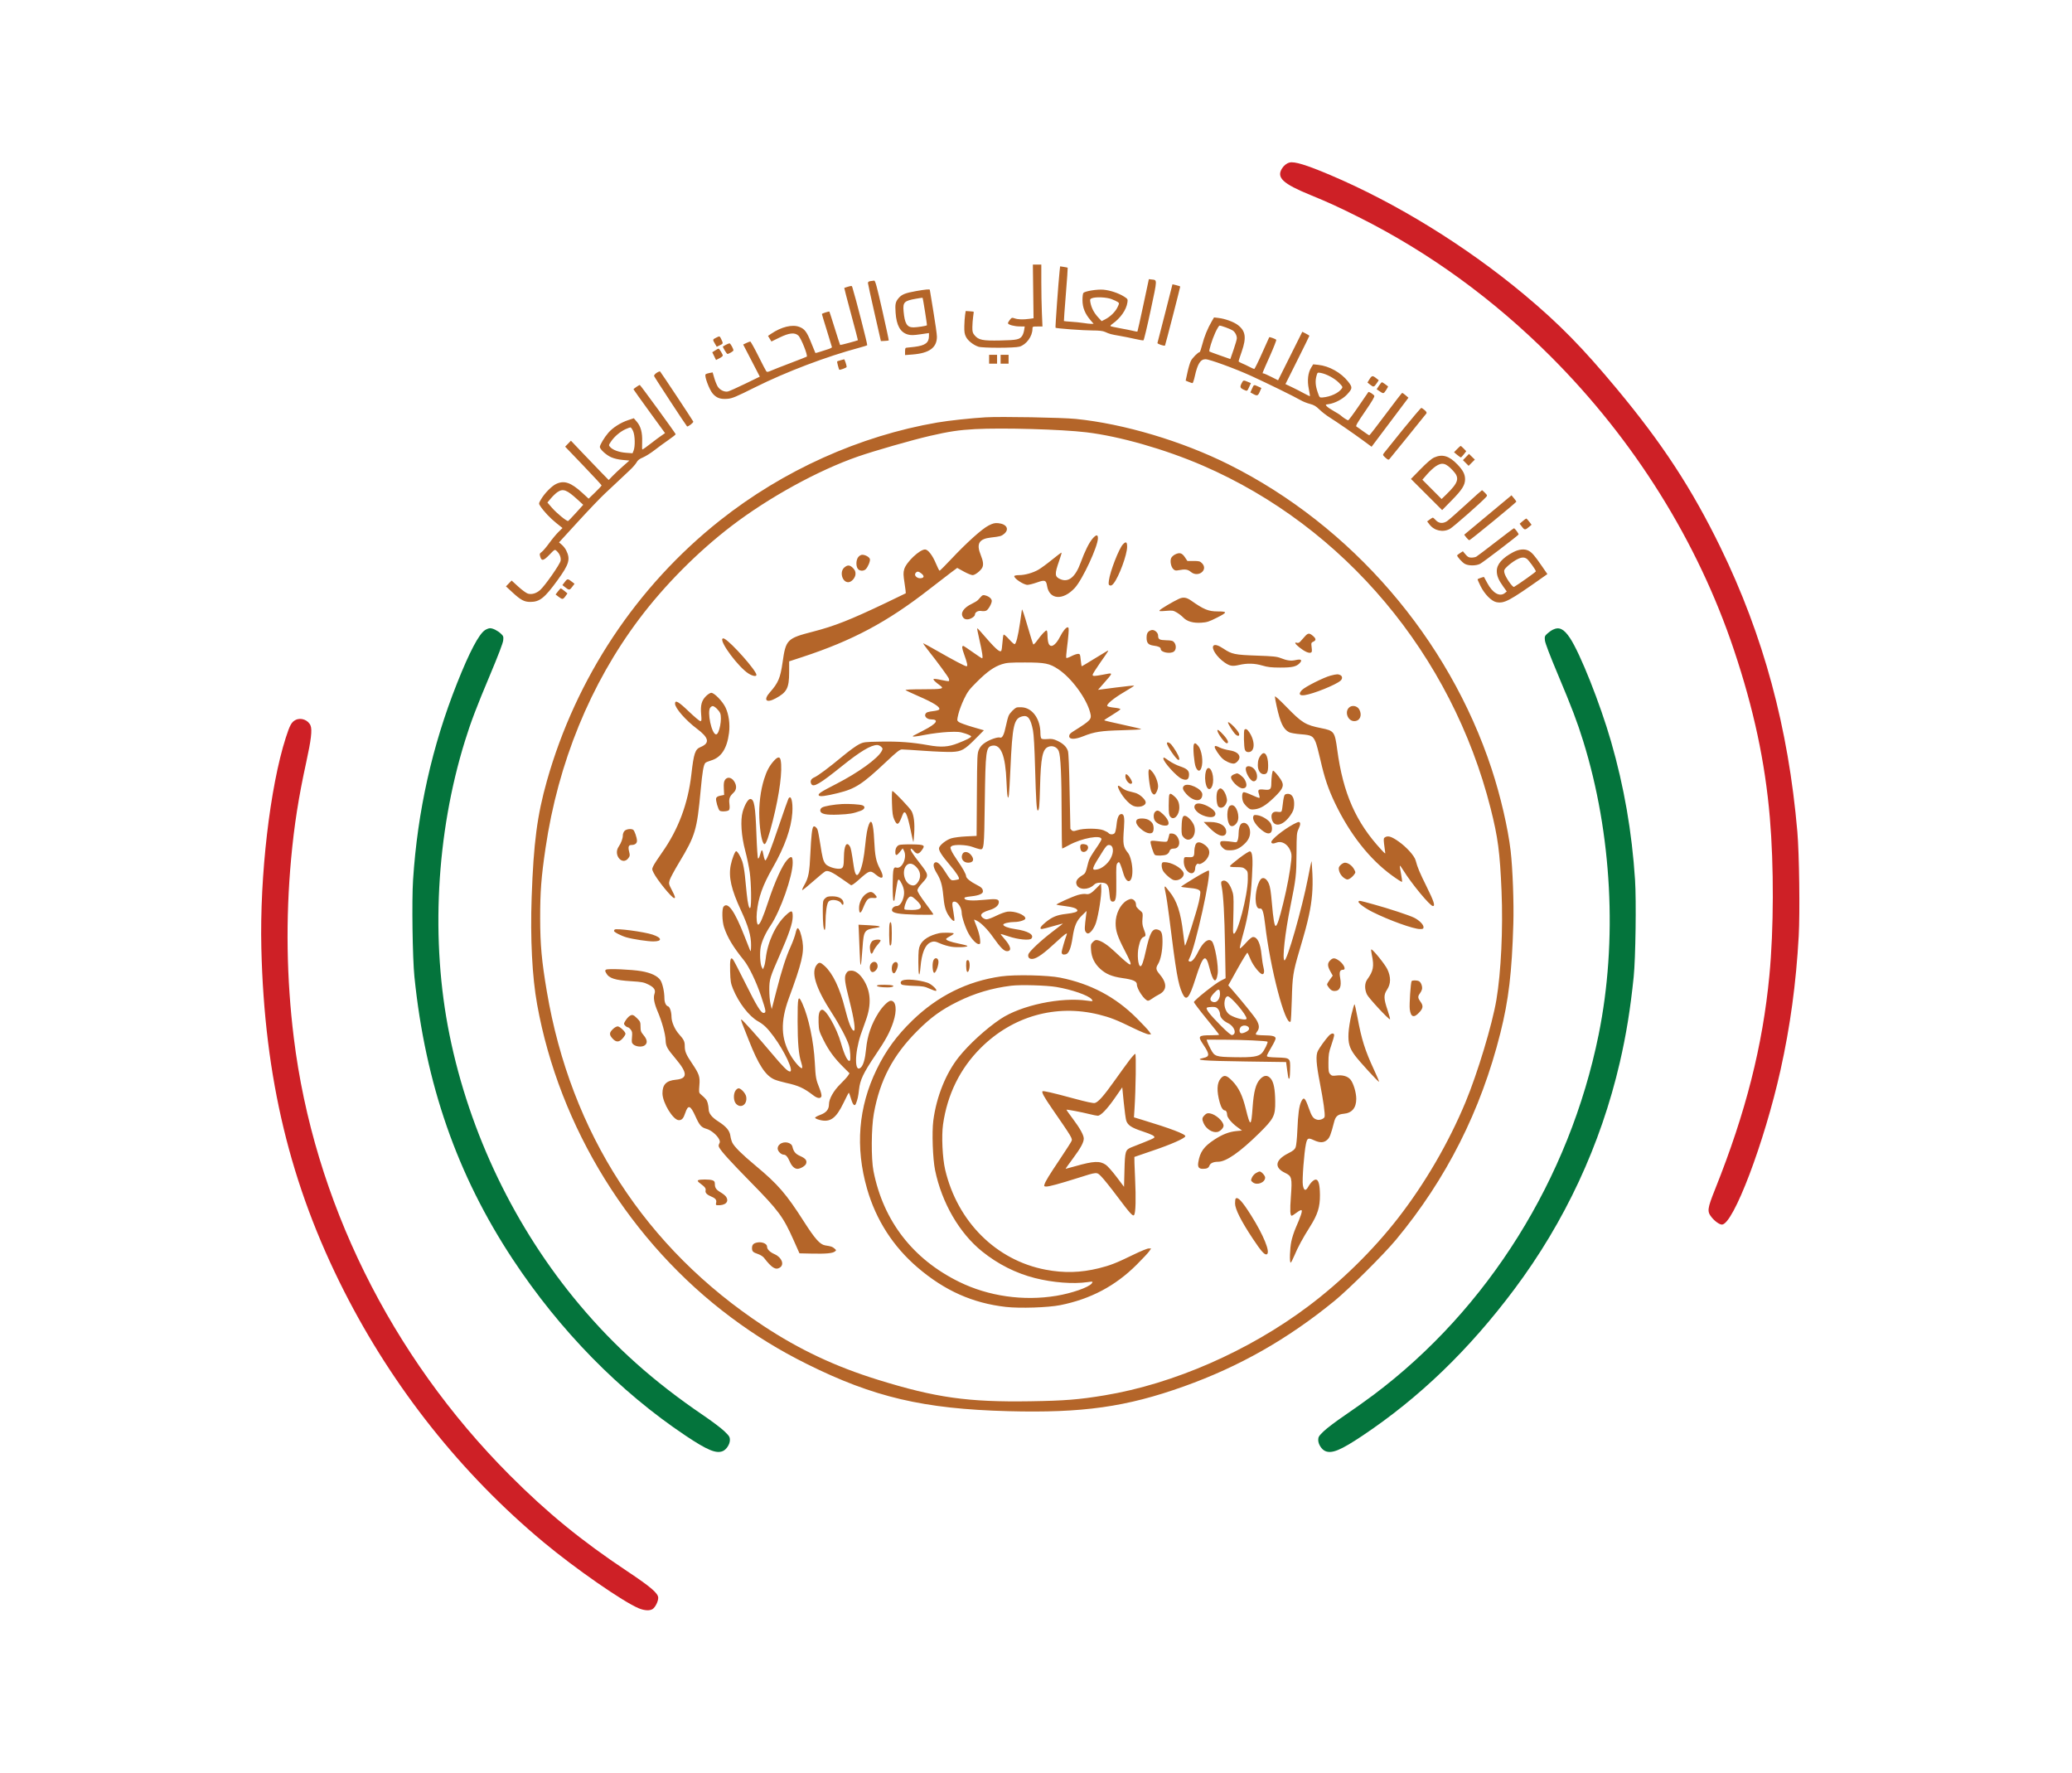 <svg xmlns="http://www.w3.org/2000/svg" width="2342" height="2004" viewBox="0 0 2342 2004"><path d="M 1457.542 183.708 C 1454.242 184.582, 1451.133 187.049, 1449.018 190.472 C 1442.660 200.758, 1450.038 207.644, 1481 220.322 C 1501.433 228.689, 1512.823 233.901, 1535.820 245.410 C 1615.018 285.043, 1687.948 337.991, 1752.960 403.056 C 1847.431 497.604, 1918.886 612.059, 1959.885 734.500 C 1982.304 801.456, 1995.086 861.147, 2000.464 924 C 2005.132 978.558, 2004.927 1050.427, 1999.955 1102.500 C 1992.364 1181.995, 1973.281 1257.205, 1938.806 1343.500 C 1929.720 1366.244, 1929.354 1369.145, 1934.728 1375.825 C 1938.315 1380.282, 1943.578 1384, 1946.303 1384 C 1959.127 1384, 1994.309 1291.280, 2012.483 1209.589 C 2023.533 1159.923, 2030.100 1111.640, 2033.104 1058 C 2034.581 1031.618, 2033.707 964.948, 2031.557 940 C 2021.431 822.518, 1993.202 718.158, 1944.592 618.500 C 1912.244 552.181, 1879.070 501.451, 1827.540 439.505 C 1788.677 392.784, 1762.299 365.922, 1723.184 333.229 C 1657.399 278.245, 1578.155 229.388, 1503.412 197.729 C 1476.662 186.399, 1463.069 182.244, 1457.542 183.708 M 334.121 813.675 C 329.534 815.982, 327.628 819.424, 323.048 833.665 C 305.161 889.286, 293.482 989.757, 295.403 1071.500 C 298.852 1218.302, 328.087 1339.417, 389.059 1459.500 C 444.491 1568.672, 521.730 1665.817, 614.531 1743.080 C 650.268 1772.833, 704.265 1810.311, 722 1817.670 C 728.435 1820.340, 734.640 1820.641, 737.791 1818.434 C 740.795 1816.330, 744 1809.828, 744 1805.839 C 744 1800.725, 735.494 1793.437, 708.776 1775.662 C 657.267 1741.392, 618.379 1709.591, 575.988 1667.075 C 441.581 1532.272, 354.658 1356.182, 332.098 1173 C 323.838 1105.932, 322.826 1038.404, 329.063 970.500 C 332.549 932.546, 337.499 900.949, 346.141 861.500 C 351.689 836.172, 353.016 824.866, 351.008 820.019 C 348.399 813.721, 340.175 810.631, 334.121 813.675" stroke="none" fill="#ce2026" fill-rule="evenodd"></path><path d="M 548.270 712.102 C 541.318 716.555, 530.651 736.808, 516.563 772.304 C 488.387 843.297, 471.919 916.916, 466.904 994.306 C 465.377 1017.865, 466.281 1083.070, 468.424 1104 C 480.803 1224.892, 516.591 1327.724, 579.445 1423 C 632.726 1503.764, 700.276 1572.702, 775.094 1622.669 C 799.506 1638.973, 809.480 1643.115, 816.911 1640.037 C 821.115 1638.295, 825 1632.270, 825 1627.489 C 825 1624.013, 824.317 1622.925, 818.750 1617.540 C 815.313 1614.215, 804.625 1606.147, 795 1599.612 C 739.042 1561.620, 695.435 1522.685, 655.102 1474.705 C 582.191 1387.972, 530.736 1281.139, 508.054 1169.400 C 486.556 1063.496, 492.918 942.501, 525.501 837.551 C 532.290 815.685, 538.295 799.882, 554.134 762.202 C 563.199 740.637, 568.472 726.796, 568.776 723.768 C 569.207 719.477, 568.963 718.768, 566.158 716.148 C 562.437 712.672, 557.061 709.994, 553.849 710.017 C 552.557 710.026, 550.046 710.965, 548.270 712.102 M 1755.192 711.676 C 1753.373 712.572, 1750.504 714.595, 1748.816 716.171 C 1746.039 718.766, 1745.794 719.484, 1746.224 723.768 C 1746.528 726.796, 1751.801 740.637, 1760.866 762.202 C 1776.705 799.882, 1782.710 815.685, 1789.499 837.551 C 1822.082 942.501, 1828.444 1063.496, 1806.946 1169.400 C 1773.901 1332.188, 1681.866 1479.432, 1552.500 1576.478 C 1544.250 1582.667, 1529.625 1593.078, 1520 1599.612 C 1510.375 1606.147, 1499.688 1614.215, 1496.250 1617.540 C 1490.683 1622.925, 1490 1624.013, 1490 1627.489 C 1490 1632.270, 1493.885 1638.295, 1498.089 1640.037 C 1505.520 1643.115, 1515.494 1638.973, 1539.906 1622.669 C 1604.132 1579.777, 1660.177 1525.785, 1711.358 1457.500 C 1768.872 1380.766, 1809.294 1293.928, 1830.897 1200.704 C 1838.087 1169.676, 1842.875 1140.141, 1846.576 1104 C 1848.719 1083.070, 1849.623 1017.865, 1848.096 994.306 C 1844.593 940.254, 1835.712 889.062, 1820.979 838 C 1808.629 795.196, 1786.093 738.439, 1774.561 721.091 C 1767.651 710.697, 1762.379 708.134, 1755.192 711.676" stroke="none" fill="#04743c" fill-rule="evenodd"></path><path d="M 1167.844 329.349 L 1168.227 359.697 1163.474 360.349 C 1156.411 361.317, 1150.705 361.142, 1146.980 359.843 C 1143.882 358.763, 1143.508 358.879, 1141.336 361.593 C 1140.057 363.192, 1139.148 364.919, 1139.316 365.431 C 1139.864 367.105, 1146.377 368.846, 1152.378 368.924 L 1158.256 369 1157.605 373.070 C 1157.247 375.309, 1156.283 378.165, 1155.463 379.416 C 1152.622 383.752, 1149.557 384.416, 1130.612 384.802 C 1110.502 385.211, 1106.127 384.316, 1101.528 378.851 C 1099.396 376.317, 1099.011 374.879, 1099.073 369.673 C 1099.113 366.278, 1099.507 361.025, 1099.947 358 C 1100.388 354.975, 1100.674 352.406, 1100.583 352.292 C 1100.491 352.177, 1098.420 351.952, 1095.979 351.792 L 1091.542 351.500 1090.842 356 C 1090.458 358.475, 1090.069 364.149, 1089.979 368.608 C 1089.848 375.079, 1090.236 377.541, 1091.901 380.805 C 1094.093 385.103, 1100.158 389.885, 1105.899 391.841 C 1110.621 393.451, 1146.946 393.395, 1152.384 391.770 C 1160.181 389.440, 1167 380.046, 1167 371.634 C 1167 369.099, 1167.213 369, 1172.656 369 L 1178.312 369 1177.656 353.841 C 1177.295 345.504, 1177 329.754, 1177 318.841 L 1177 299 1172.230 299 L 1167.460 299 1167.844 329.349 M 1197.691 306.260 C 1196.421 317.692, 1192.654 369.987, 1193.070 370.404 C 1193.893 371.227, 1224.414 373.480, 1235 373.499 C 1242.510 373.512, 1246.522 373.980, 1249.087 375.140 C 1254.242 377.471, 1255.796 377.892, 1265.126 379.491 C 1269.732 380.281, 1277.541 381.846, 1282.480 382.970 C 1287.419 384.094, 1291.907 384.864, 1292.454 384.682 C 1293.001 384.500, 1296.648 369.309, 1300.559 350.925 C 1308.351 314.296, 1308.291 316.658, 1301.448 315.843 L 1298.566 315.500 1292.287 344.912 C 1288.834 361.089, 1285.841 374.492, 1285.636 374.697 C 1285.431 374.902, 1283.292 374.572, 1280.882 373.965 C 1278.472 373.357, 1271.852 372.031, 1266.171 371.018 C 1260.490 370.005, 1255.567 368.901, 1255.231 368.565 C 1254.896 368.229, 1255.719 367.193, 1257.060 366.262 C 1266.390 359.792, 1273.137 350.213, 1274.345 341.725 C 1274.852 338.165, 1274.644 337.799, 1270.691 335.280 C 1264.490 331.329, 1254.816 328.086, 1247.215 327.410 C 1240.220 326.788, 1226.638 328.962, 1224.565 331.035 C 1223.979 331.621, 1223.514 335.340, 1223.531 339.300 C 1223.566 347.567, 1226.377 354.576, 1232.550 361.787 L 1236.156 366 1233.328 365.992 C 1231.773 365.988, 1227.800 365.555, 1224.500 365.030 C 1221.200 364.505, 1214.972 363.868, 1210.661 363.615 C 1206.349 363.362, 1202.705 363.008, 1202.562 362.827 C 1202.420 362.647, 1203.394 349.072, 1204.727 332.659 C 1206.061 316.247, 1207.005 302.697, 1206.826 302.548 C 1206.647 302.400, 1204.649 301.995, 1202.387 301.649 L 1198.273 301.020 1197.691 306.260 M 983.750 317.716 C 981.982 317.984, 981.014 318.734, 981.039 319.816 C 981.060 320.742, 984.364 335.900, 988.381 353.500 L 995.685 385.500 999.960 385.299 C 1002.311 385.188, 1004.385 384.949, 1004.567 384.766 C 1004.749 384.584, 1001.462 369.262, 997.261 350.717 C 991.125 323.629, 989.316 317.029, 988.062 317.150 C 987.203 317.232, 985.263 317.487, 983.750 317.716 M 1316.957 353.916 C 1312.402 371.837, 1308.498 387.001, 1308.282 387.614 C 1307.920 388.644, 1315.957 391.376, 1316.817 390.516 C 1317.193 390.141, 1333.979 325.054, 1333.993 323.918 C 1333.997 323.599, 1332.029 322.886, 1329.620 322.335 L 1325.240 321.332 1316.957 353.916 M 958 324.180 C 956.075 324.730, 954.397 325.280, 954.270 325.403 C 954.144 325.526, 957.616 338.850, 961.987 355.013 C 966.357 371.176, 969.836 384.452, 969.716 384.516 C 968.355 385.241, 949.869 390.189, 949.614 389.896 C 949.424 389.678, 946.681 381.175, 943.518 371 C 940.354 360.825, 937.637 352.356, 937.480 352.181 C 937.026 351.672, 929 354.253, 928.997 354.908 C 928.995 355.234, 931.520 363.600, 934.607 373.500 C 937.694 383.400, 940.282 391.894, 940.360 392.375 C 940.437 392.856, 938.475 393.883, 936 394.656 C 933.525 395.429, 929.341 396.776, 926.701 397.649 C 924.062 398.522, 921.773 399.070, 921.615 398.868 C 921.457 398.666, 919.386 393.616, 917.012 387.647 C 911.981 374.992, 909.584 371.770, 903.463 369.433 C 895.480 366.384, 883.125 369.407, 871.624 377.222 L 868.092 379.622 870.019 382.791 L 871.946 385.960 881.150 381.480 C 892.088 376.156, 898.242 375.510, 902.375 379.250 C 905.475 382.056, 913.450 402.104, 911.857 403.088 C 911.259 403.458, 902.833 406.767, 893.135 410.441 C 883.436 414.116, 873.623 417.971, 871.330 419.009 C 868.143 420.451, 866.931 420.614, 866.191 419.698 C 865.659 419.039, 861.570 411.188, 857.106 402.250 C 852.641 393.313, 848.556 386, 848.028 386 C 847.500 386, 845.481 386.757, 843.542 387.682 L 840.015 389.363 849.419 407.524 L 858.823 425.685 842.161 433.773 C 832.998 438.221, 824.266 442.125, 822.758 442.447 C 818.831 443.288, 813.640 440.773, 811.233 436.865 C 810.093 435.014, 808.337 430.661, 807.331 427.192 L 805.500 420.884 802 421.520 C 800.075 421.869, 798.070 422.573, 797.545 423.082 C 795.892 424.687, 801.586 440.156, 805.522 444.754 C 809.862 449.825, 814.369 451.418, 822.396 450.721 C 827.682 450.261, 831.852 448.517, 853.500 437.708 C 888.457 420.255, 934.452 402.801, 971.500 392.929 C 975.900 391.756, 979.824 390.496, 980.221 390.128 C 980.765 389.623, 966.981 335.967, 963.446 324.830 C 962.797 322.786, 962.856 322.793, 958 324.180 M 1035.500 328.967 C 1023.313 331.112, 1019.221 332.760, 1015.703 336.941 C 1012.135 341.181, 1011.624 343.638, 1012.287 353.354 C 1013.282 367.917, 1017.721 375.754, 1026.303 378.098 C 1029.575 378.991, 1032.649 378.933, 1040.250 377.830 L 1050 376.416 1050 379.661 C 1050 387.362, 1046.002 390.406, 1033.806 391.990 C 1029.788 392.511, 1025.713 392.952, 1024.750 392.969 C 1023.370 392.993, 1023 393.876, 1023 397.148 L 1023 401.295 1031.313 400.656 C 1050.389 399.190, 1059 392.929, 1059 380.525 C 1059 377.955, 1057.200 365.119, 1055 352 C 1052.800 338.881, 1051 327.890, 1051 327.574 C 1051 326.653, 1046.208 327.083, 1035.500 328.967 M 1035.500 337.583 C 1021.935 339.979, 1020.394 341.538, 1021.335 351.927 C 1022.583 365.723, 1025.193 370, 1032.364 370 C 1036.487 370, 1046.944 368.389, 1047.695 367.639 C 1048.053 367.280, 1043.223 336.819, 1042.760 336.516 C 1042.617 336.423, 1039.350 336.903, 1035.500 337.583 M 1234.140 337.072 C 1232.049 337.909, 1231.859 338.442, 1232.469 341.758 C 1233.580 347.792, 1236.526 353.531, 1241.010 358.395 L 1245.199 362.939 1249.144 360.926 C 1254.991 357.944, 1260.595 352.468, 1263.102 347.290 C 1265.248 342.857, 1265.260 342.663, 1263.470 341.354 C 1262.452 340.610, 1259.213 339.101, 1256.272 338.001 C 1250.517 335.847, 1238.461 335.341, 1234.140 337.072 M 1369.663 363.131 C 1365.060 370.986, 1361.108 380.644, 1358.910 389.406 C 1357.724 394.133, 1356.375 398, 1355.912 398 C 1354.215 398, 1347.831 404.412, 1346.049 407.905 C 1345.041 409.882, 1343.306 415.701, 1342.193 420.837 L 1340.170 430.173 1343.553 431.587 C 1345.414 432.364, 1347.355 433, 1347.868 433 C 1348.380 433, 1349.568 429.512, 1350.508 425.250 C 1353.610 411.179, 1356.868 406, 1362.617 406 C 1367.127 406, 1396.374 416.699, 1414.500 424.979 C 1432.760 433.320, 1463.848 448.585, 1470 452.230 C 1472.475 453.696, 1477.185 455.595, 1480.468 456.450 C 1485.155 457.671, 1487.464 459.017, 1491.232 462.728 C 1493.870 465.327, 1498.913 469.263, 1502.440 471.476 C 1511.034 476.870, 1530.438 490.247, 1541.408 498.341 L 1550.317 504.914 1571.152 477.207 L 1591.986 449.500 1588.781 446.750 C 1587.018 445.238, 1585.273 444, 1584.902 444 C 1584.532 444, 1576.190 454.782, 1566.365 467.960 C 1556.539 481.137, 1548.164 491.937, 1547.753 491.960 C 1547.342 491.982, 1544.225 489.953, 1540.826 487.450 C 1537.426 484.948, 1533.995 482.537, 1533.200 482.092 C 1532.067 481.458, 1534.185 477.756, 1543.003 464.952 C 1550.928 453.444, 1553.992 448.213, 1553.375 447.243 C 1552.323 445.588, 1547.243 442.398, 1546.687 443.043 C 1546.470 443.294, 1541.471 450.587, 1535.577 459.250 C 1529.683 467.913, 1524.399 475, 1523.835 475 C 1522.788 475, 1517.484 471.518, 1515.283 469.388 C 1514.614 468.739, 1511.227 466.622, 1507.757 464.681 C 1504.287 462.741, 1500.658 460.280, 1499.692 459.212 C 1497.986 457.327, 1498.048 457.257, 1501.844 456.748 C 1508.524 455.852, 1517.633 451.100, 1522.362 446.044 C 1528.885 439.071, 1528.994 437.871, 1523.719 431.172 C 1515.831 421.152, 1502.389 413.637, 1490.050 412.347 L 1484.319 411.748 1482.066 415.392 C 1478.394 421.334, 1477.399 430.057, 1479.322 439.442 C 1480.217 443.810, 1480.798 447.535, 1480.613 447.720 C 1480.428 447.905, 1477.402 446.468, 1473.888 444.526 C 1470.375 442.583, 1464.226 439.441, 1460.224 437.542 L 1452.948 434.090 1466.474 407.052 C 1473.913 392.181, 1480 379.795, 1480 379.527 C 1480 379.260, 1478.203 378.124, 1476.006 377.003 L 1472.012 374.966 1458.319 402.375 L 1444.625 429.784 1436.906 425.892 C 1432.660 423.751, 1428.646 422, 1427.986 422 C 1426.556 422, 1425.967 423.562, 1435.438 402.240 C 1439.655 392.746, 1442.850 384.567, 1442.539 384.063 C 1441.939 383.091, 1435.041 380.556, 1434.617 381.150 C 1434.480 381.343, 1430.818 389.488, 1426.481 399.250 C 1422.143 409.012, 1418.184 417, 1417.682 417 C 1417.181 417, 1414.685 415.898, 1412.135 414.551 C 1409.586 413.204, 1405.813 411.427, 1403.750 410.602 C 1401.688 409.777, 1400 408.737, 1400 408.291 C 1400 407.845, 1401.570 402.984, 1403.490 397.490 C 1409.046 381.586, 1407.981 374.104, 1399.200 367.349 C 1394.590 363.802, 1384.835 360.242, 1377.276 359.346 L 1372.231 358.749 1369.663 363.131 M 1373.598 376.050 C 1369.997 383.929, 1366.101 396.521, 1367.031 397.277 C 1367.289 397.487, 1372.708 399.490, 1379.074 401.728 L 1390.649 405.798 1394.340 395.149 C 1396.371 389.292, 1398.025 383.509, 1398.016 382.297 C 1397.992 378.964, 1395.976 375.214, 1393.247 373.426 C 1390.655 371.728, 1380.512 368, 1378.483 368 C 1377.820 368, 1375.622 371.623, 1373.598 376.050 M 809.250 381.745 C 805.417 383.653, 805.384 383.841, 808.070 388.393 L 810.139 391.901 813.570 390.265 C 817.527 388.378, 817.561 388.245, 815.315 383.534 C 813.401 379.520, 813.602 379.579, 809.250 381.745 M 820.500 389.672 C 818.850 390.548, 817.342 391.400, 817.149 391.566 C 816.548 392.084, 821.320 400, 822.234 400 C 823.841 400, 829 396.956, 829 396.008 C 829 394.113, 825.598 388.001, 824.565 388.040 C 823.979 388.062, 822.150 388.796, 820.500 389.672 M 808.296 396.086 L 805.093 398.138 807.214 402.504 L 809.335 406.870 813.168 404.914 C 815.275 403.839, 817 402.459, 817 401.848 C 817 400.409, 813.042 393.995, 812.168 394.017 C 811.801 394.026, 810.058 394.957, 808.296 396.086 M 1118 406 L 1118 411 1122.500 411 L 1127 411 1127 406 L 1127 401 1122.500 401 L 1118 401 1118 406 M 1131 406 L 1131 411 1135.500 411 L 1140 411 1140 406 L 1140 401 1135.500 401 L 1131 401 1131 406 M 950 407.180 C 948.075 407.730, 946.356 408.321, 946.181 408.493 C 945.897 408.770, 948.020 417.011, 948.583 417.819 C 949.082 418.536, 957 415.609, 957 414.708 C 957 412.865, 954.683 406, 954.092 406.090 C 953.766 406.140, 951.925 406.630, 950 407.180 M 742.225 421.359 C 740.360 422.578, 739.110 424.146, 739.323 425 C 739.612 426.167, 775.061 480.322, 776.545 481.864 C 777.393 482.746, 784.077 477.642, 783.623 476.459 C 783.114 475.134, 747.272 421.030, 746.127 419.859 C 745.782 419.506, 744.026 420.181, 742.225 421.359 M 1488.079 424.653 C 1486.475 430.430, 1486.827 435.785, 1489.285 443 C 1491.487 449.463, 1491.520 449.498, 1495 449.197 C 1504.006 448.416, 1513.072 444.197, 1516.616 439.138 C 1517.880 437.333, 1517.586 436.743, 1513.254 432.412 C 1508.337 427.495, 1499.216 422.606, 1492.824 421.463 C 1489.232 420.820, 1489.123 420.893, 1488.079 424.653 M 1547.905 428.653 L 1545.647 432.307 1548.574 434.649 C 1552.436 437.739, 1553.061 437.631, 1555.964 433.369 L 1558.427 429.753 1555.464 427.381 C 1551.496 424.207, 1550.556 424.365, 1547.905 428.653 M 1403.526 432.950 C 1401.282 437.289, 1401.609 438.443, 1405.624 440.358 C 1409.772 442.336, 1409.708 442.369, 1412.109 437.006 L 1413.908 432.988 1410.332 431.494 C 1405.540 429.492, 1405.286 429.547, 1403.526 432.950 M 1558.654 435.947 L 1556.042 439.894 1558.771 441.783 C 1563.743 445.225, 1563.829 445.216, 1566.609 441.015 C 1568.085 438.785, 1569.114 436.827, 1568.896 436.666 C 1568.678 436.504, 1567.202 435.388, 1565.615 434.186 C 1564.028 432.984, 1562.401 432, 1561.998 432 C 1561.595 432, 1560.090 433.776, 1558.654 435.947 M 719.263 437.312 C 717.483 438.515, 716.040 439.725, 716.058 440 C 716.075 440.275, 724.102 451.525, 733.894 465 L 751.699 489.500 747.100 492.694 C 744.570 494.450, 740.320 497.600, 737.656 499.694 C 731.204 504.763, 726.675 507.999, 726.028 508.002 C 725.738 508.004, 725.645 504.182, 725.823 499.510 C 726.222 489.034, 724.318 481.858, 719.733 476.554 L 716.404 472.703 709.761 474.913 C 701.432 477.685, 692.573 483.357, 687.621 489.088 C 683.163 494.248, 678.023 502.809, 678.009 505.097 C 677.994 507.690, 684.961 514.093, 690.613 516.680 C 693.838 518.157, 698.858 519.355, 703.642 519.791 L 711.425 520.500 704.047 527 C 699.989 530.575, 694.721 535.525, 692.340 538 L 688.010 542.500 679.225 533.500 C 674.394 528.550, 664.790 518.553, 657.884 511.283 L 645.328 498.067 642.059 501.439 L 638.790 504.812 659.395 526.306 C 670.728 538.128, 680 548.160, 680 548.599 C 680 549.039, 676.701 552.592, 672.669 556.495 L 665.338 563.592 658.419 557.236 C 645.319 545.201, 637.624 542.583, 628.428 547.035 C 623.451 549.444, 615.489 557.588, 611.581 564.266 C 608.848 568.934, 608.827 569.088, 610.560 571.766 C 614.376 577.666, 621.831 585.607, 628.662 591.050 L 635.824 596.756 631.330 601.128 C 628.858 603.533, 624.165 609.180, 620.901 613.679 C 617.637 618.177, 613.767 622.731, 612.301 623.799 C 609.894 625.552, 609.730 626.067, 610.604 629.113 C 612.110 634.365, 614.353 633.899, 621.054 626.944 C 626.994 620.779, 627.059 620.744, 629.124 622.612 C 632.520 625.686, 634.266 629.971, 633.656 633.734 C 633.019 637.655, 615.938 662.091, 610.489 666.876 C 606.202 670.640, 601.098 672.146, 596.750 670.930 C 594.962 670.430, 590.078 666.889, 585.896 663.062 L 578.291 656.104 575.085 659.412 L 571.878 662.721 579.571 669.809 C 588.670 678.193, 592.653 680.290, 599.452 680.274 C 610.082 680.250, 615.634 675.815, 630.214 655.705 C 643.389 637.532, 644.968 632.015, 639.899 621.876 C 638.903 619.882, 636.688 617.074, 634.978 615.635 L 631.868 613.018 653.619 589.259 C 665.582 576.192, 679.224 561.953, 683.935 557.617 C 688.646 553.282, 695.425 546.930, 699 543.501 C 702.575 540.073, 708.243 534.731, 711.595 531.630 C 714.947 528.529, 718.509 524.471, 719.510 522.611 C 720.839 520.144, 722.790 518.626, 726.737 516.990 C 729.711 515.758, 735.686 511.993, 740.014 508.625 C 744.343 505.256, 751.493 500.025, 755.904 497 C 760.314 493.975, 763.823 491.149, 763.702 490.720 C 763.270 489.200, 723.775 435.001, 723.143 435.062 C 722.789 435.096, 721.043 436.109, 719.263 437.312 M 1415.195 439.250 L 1413.315 443.500 1416.407 445.208 C 1420.975 447.731, 1421.897 447.429, 1423.916 442.750 L 1425.750 438.500 1422.125 436.824 C 1417.160 434.529, 1417.307 434.478, 1415.195 439.250 M 1585.500 485.683 C 1574.500 499.250, 1564.863 511.242, 1564.084 512.332 C 1562.796 514.134, 1562.965 514.580, 1565.954 517.250 C 1568.680 519.686, 1569.457 519.958, 1570.503 518.844 C 1571.559 517.718, 1609.374 471.016, 1612.252 467.283 C 1612.896 466.447, 1612.300 465.285, 1610.345 463.565 C 1608.780 462.189, 1607.050 461.053, 1606.500 461.040 C 1605.950 461.027, 1596.500 472.117, 1585.500 485.683 M 1114 471.636 C 1097.696 472.579, 1072.270 475.326, 1059.427 477.533 C 971.692 492.609, 885.205 531.572, 813.727 588.224 C 719.751 662.707, 651.081 766.069, 618.143 882.618 C 607.193 921.362, 603.105 952.558, 600.937 1013.913 C 599.289 1060.572, 601.490 1103.880, 607.090 1135 C 632.154 1274.264, 712.710 1404.256, 826.500 1489.059 C 853.946 1509.513, 880.964 1526.104, 911.978 1541.547 C 987.357 1579.082, 1043.863 1592.338, 1139.337 1594.883 C 1223.640 1597.130, 1273.004 1590.175, 1338.226 1566.864 C 1400.812 1544.496, 1455.258 1513.593, 1508.196 1470.393 C 1524.654 1456.962, 1564.082 1417.776, 1577.992 1401.025 C 1634.819 1332.589, 1673.939 1255.101, 1695.888 1167.500 C 1705.237 1130.185, 1708.898 1099.345, 1710.546 1044 C 1711.245 1020.552, 1709.787 981.212, 1707.492 961.599 C 1704.481 935.853, 1696.035 899.480, 1685.980 868.945 C 1637.422 721.495, 1527.740 594.416, 1389.195 525.087 C 1336.232 498.584, 1270.326 478.939, 1216 473.462 C 1200.249 471.874, 1131.242 470.638, 1114 471.636 M 707.057 485.059 C 701.087 487.768, 694.678 493.154, 690.910 498.630 C 687.876 503.040, 687.850 503.178, 689.656 505.212 C 692.644 508.580, 699.645 511.127, 707.553 511.725 L 714.941 512.284 716.124 509.392 C 718.084 504.596, 717.788 492.080, 715.598 487.221 C 714.552 484.899, 713.202 483.010, 712.598 483.022 C 711.994 483.034, 709.501 483.951, 707.057 485.059 M 1102 484.986 C 1084.031 485.950, 1072.547 487.677, 1051 492.654 C 1030.827 497.313, 988.472 509.463, 969.701 515.975 C 924.856 531.534, 869.082 562.160, 827 594.334 C 788.677 623.633, 751.215 661.336, 722.503 699.500 C 667.269 772.920, 630.839 862.031, 616.619 958.500 C 611.759 991.467, 610.525 1007.655, 610.556 1038 C 610.587 1067.759, 612.265 1086.147, 618.085 1120.500 C 645.174 1280.383, 729.542 1410.617, 863 1498.561 C 903.854 1525.482, 944.237 1544.479, 992.327 1559.399 C 1057.599 1579.650, 1094.027 1584.790, 1164.500 1583.693 C 1203.529 1583.085, 1219.457 1581.812, 1248.659 1576.967 C 1326.409 1564.067, 1411.201 1526.992, 1478.608 1476.423 C 1516.041 1448.340, 1552.168 1412.867, 1580.397 1376.477 C 1610.812 1337.269, 1637.505 1291.359, 1656.551 1245.500 C 1670.119 1212.831, 1686.712 1157.820, 1691.389 1130 C 1696.677 1098.548, 1698.980 1049.940, 1697.207 1007.250 C 1695.380 963.294, 1693.156 946.407, 1684.885 913.723 C 1640.927 739.998, 1519.546 595.432, 1359.500 526.184 C 1316.858 507.734, 1265.584 493.085, 1227.818 488.563 C 1199.726 485.200, 1133.248 483.310, 1102 484.986 M 1646.946 507.564 L 1643.500 511.129 1647 514.038 C 1648.925 515.637, 1650.815 516.958, 1651.199 516.973 C 1651.584 516.988, 1653.113 515.407, 1654.598 513.460 L 1657.298 509.920 1654.462 506.960 C 1652.902 505.332, 1651.348 504, 1651.009 504 C 1650.670 504, 1648.842 505.604, 1646.946 507.564 M 1656.986 516.514 L 1653.574 520.035 1656.788 523.250 L 1660.003 526.464 1663.520 522.947 L 1667.038 519.429 1663.718 516.211 L 1660.398 512.994 1656.986 516.514 M 1621 517.074 C 1618.063 518.399, 1612.732 522.957, 1605.649 530.198 L 1594.798 541.291 1612.435 558.896 L 1630.072 576.500 1641.056 565.314 C 1652.574 553.585, 1655.940 548.262, 1655.978 541.718 C 1656.011 536.086, 1653.712 531.598, 1647.411 524.992 C 1638.061 515.190, 1630.320 512.869, 1621 517.074 M 1622.832 526.988 C 1620.351 528.631, 1615.933 532.721, 1613.015 536.076 L 1607.710 542.176 1618.579 553.079 L 1629.449 563.983 1634.338 559.241 C 1648.718 545.297, 1650.168 540.301, 1642.281 531.870 C 1634.173 523.202, 1630.094 522.178, 1622.832 526.988 M 629.992 556.250 C 628.174 557.487, 624.899 560.621, 622.712 563.212 L 618.737 567.924 623.941 573.932 C 629.223 580.029, 640.589 589.305, 642.140 588.785 C 642.606 588.628, 646.644 584.451, 651.111 579.502 L 659.234 570.504 653.367 565.120 C 640.598 553.403, 636.471 551.838, 629.992 556.250 M 1656.500 570.625 C 1646.600 579.710, 1637.150 588.010, 1635.500 589.068 C 1630.956 591.983, 1626.354 591.590, 1623 588 C 1621.459 586.350, 1619.910 585, 1619.558 585 C 1619.207 585, 1617.614 585.965, 1616.019 587.144 L 1613.118 589.289 1615.728 592.710 C 1621.194 599.877, 1630.986 602.014, 1638.818 597.750 C 1642.432 595.783, 1674.219 567.870, 1679.421 562.097 C 1681.326 559.983, 1681.318 559.942, 1678.483 556.983 C 1676.912 555.342, 1675.373 554.024, 1675.063 554.054 C 1674.753 554.083, 1666.400 561.540, 1656.500 570.625 M 1681.726 582.055 L 1654.992 604.322 1657.374 607.411 C 1658.684 609.110, 1660.253 610.500, 1660.860 610.500 C 1661.974 610.500, 1713.842 567.960, 1713.945 566.962 C 1713.975 566.666, 1712.754 564.931, 1711.230 563.106 L 1708.460 559.788 1681.726 582.055 M 1721.095 588.993 L 1717.690 591.905 1720.400 595.458 C 1723.308 599.270, 1723.919 599.240, 1728.824 595.047 L 1731.148 593.060 1728.455 589.530 C 1726.974 587.588, 1725.479 586.018, 1725.131 586.041 C 1724.784 586.063, 1722.968 587.392, 1721.095 588.993 M 1117.500 593.884 C 1110.092 597.636, 1092.919 613.020, 1075.669 631.359 C 1068.612 638.862, 1062.479 645, 1062.040 645 C 1061.601 645, 1059.743 641.371, 1057.912 636.937 C 1054.095 627.690, 1048.933 621, 1045.618 621 C 1039.452 621, 1024.261 635.425, 1022.028 643.401 C 1020.922 647.349, 1020.982 649.691, 1022.430 659.121 C 1023.366 665.216, 1023.989 670.339, 1023.816 670.507 C 1023.642 670.674, 1013.375 675.634, 1001 681.529 C 960.791 700.683, 943.153 707.632, 918.807 713.908 C 889.544 721.451, 888.202 722.813, 884.540 748.652 C 882.063 766.128, 879.673 771.789, 870.306 782.358 C 862.418 791.258, 866.025 795.086, 876.801 789.250 C 889.438 782.406, 891.947 777.566, 891.978 759.974 L 892 747.448 906.750 742.615 C 963.597 723.987, 1003.255 702.801, 1050.675 665.728 C 1060.121 658.343, 1071.025 649.947, 1074.906 647.070 L 1081.962 641.839 1089.354 645.919 C 1093.420 648.164, 1097.913 650, 1099.338 650 C 1102.075 650, 1108.273 645.226, 1110.192 641.641 C 1111.859 638.527, 1111.361 634.211, 1108.536 627.270 C 1103.349 614.528, 1106.545 609.027, 1120.012 607.516 C 1130.361 606.355, 1131.947 605.916, 1134.971 603.371 C 1141.191 598.137, 1137.834 592.144, 1128.193 591.270 C 1124.412 590.928, 1122.334 591.436, 1117.500 593.884 M 1690.500 612.630 C 1679.500 621.167, 1669.658 628.613, 1668.629 629.176 C 1667.600 629.739, 1665.135 630.200, 1663.151 630.200 C 1660.246 630.200, 1658.958 629.505, 1656.523 626.626 L 1653.500 623.051 1650.250 625.124 C 1648.463 626.264, 1647 627.447, 1647 627.754 C 1647 629.174, 1652.555 635.368, 1655.366 637.081 C 1659.473 639.586, 1668.322 639.650, 1673.039 637.209 C 1676.329 635.506, 1715.477 605.655, 1716.419 604.130 C 1716.925 603.313, 1712.227 596.971, 1711.178 597.053 C 1710.805 597.083, 1701.500 604.092, 1690.500 612.630 M 1235.092 608.548 C 1231.076 613.122, 1226.249 622.819, 1221.444 635.967 C 1215.530 652.147, 1207.852 658.472, 1198.742 654.666 C 1192.030 651.861, 1191.830 649.114, 1197.218 633.728 C 1198.907 628.903, 1200.108 624.774, 1199.886 624.552 C 1199.663 624.330, 1194.862 627.913, 1189.216 632.515 C 1183.569 637.117, 1176.574 642.241, 1173.670 643.903 C 1167.405 647.487, 1158.412 650, 1151.849 650 C 1149.247 650, 1146.862 650.414, 1146.550 650.919 C 1145.195 653.111, 1156.822 661, 1161.406 661 C 1163.064 661, 1167.874 659.777, 1172.095 658.282 C 1181.052 655.109, 1182.428 655.593, 1183.535 662.308 C 1186.103 677.880, 1201.650 678.917, 1214.918 664.400 C 1223.677 654.816, 1241 617.520, 1241 608.247 C 1241 603.947, 1239.044 604.047, 1235.092 608.548 M 1269.228 615.257 C 1264.752 620.022, 1254.776 645.672, 1253.418 655.907 C 1252.846 660.216, 1253.012 661.067, 1254.533 661.651 C 1255.802 662.138, 1257.008 661.491, 1258.696 659.418 C 1264.724 652.016, 1274 626.903, 1274 617.988 C 1274 612.352, 1272.672 611.592, 1269.228 615.257 M 1710.373 624.067 C 1698.107 630.519, 1691.833 637.716, 1691.833 645.336 C 1691.833 650.746, 1693.760 655.423, 1699.013 662.757 L 1703.116 668.488 1700.947 670.244 C 1695.157 674.933, 1687.052 670.271, 1681 658.768 C 1679.185 655.321, 1677.558 652.327, 1677.383 652.115 C 1677.109 651.785, 1671.176 653.835, 1670.137 654.619 C 1669.937 654.770, 1671.440 658.265, 1673.476 662.386 C 1677.998 671.537, 1685.878 679.511, 1691.429 680.553 C 1700.350 682.226, 1705.884 679.280, 1742.759 653.233 L 1749.018 648.812 1742.360 639.156 C 1734.597 627.897, 1731.514 624.351, 1727.800 622.411 C 1723.270 620.044, 1716.863 620.653, 1710.373 624.067 M 1328.011 626.728 C 1326.086 627.706, 1324.118 629.665, 1323.621 631.098 C 1322.396 634.634, 1323.668 640.668, 1326.166 643.166 C 1327.897 644.897, 1328.871 645.096, 1332.360 644.428 C 1339.538 643.053, 1342.590 643.478, 1345.969 646.321 C 1354.327 653.353, 1366.161 644.070, 1358.545 636.455 C 1356.408 634.317, 1355.188 634, 1349.112 634 L 1342.132 634 1339.285 629.750 C 1335.986 624.824, 1333.221 624.083, 1328.011 626.728 M 970.073 629.635 C 967.565 632.823, 967.300 639.556, 969.557 642.777 C 971.451 645.482, 976.114 645.743, 978.575 643.282 C 981.114 640.743, 983.838 634.098, 983.255 631.866 C 982.652 629.560, 978.110 627, 974.622 627 C 973.137 627, 971.315 628.055, 970.073 629.635 M 1713.302 633 C 1710.443 634.639, 1706.222 637.772, 1703.921 639.960 C 1700.187 643.513, 1699.808 644.292, 1700.392 647.220 C 1701.355 652.053, 1709.722 664.264, 1711.398 663.283 C 1716.819 660.110, 1736 646.442, 1736 645.752 C 1736 644.189, 1728.050 633.148, 1725.780 631.558 C 1722.507 629.266, 1719.133 629.656, 1713.302 633 M 954.306 641.413 C 948.730 646.209, 951.891 658, 958.751 658 C 962.538 658, 967 652.861, 967 648.500 C 967 645.795, 966.241 644.087, 964.077 641.923 C 960.522 638.368, 957.999 638.237, 954.306 641.413 M 1035.011 647.487 C 1032.467 650.553, 1037.184 654.549, 1041.893 653.318 C 1044.745 652.572, 1044.544 650.573, 1041.365 648.073 C 1038.242 645.616, 1036.683 645.472, 1035.011 647.487 M 638.452 657.652 L 635.697 661.263 638.099 663.160 C 643.272 667.246, 643.701 667.259, 646.639 663.407 L 649.389 659.802 646.944 657.872 C 641.793 653.806, 641.393 653.796, 638.452 657.652 M 630.611 668.443 L 627.985 671.887 631.337 674.443 C 635.636 677.722, 636.391 677.663, 639.117 673.836 L 641.370 670.672 637.973 667.836 C 636.104 666.276, 634.274 665, 633.906 665 C 633.538 665, 632.056 666.549, 630.611 668.443 M 1108.899 674.304 C 1107.804 675.512, 1106.207 677.257, 1105.351 678.182 C 1104.494 679.107, 1101.478 680.963, 1098.647 682.307 C 1089.254 686.767, 1085.261 692.697, 1088.413 697.507 C 1089.614 699.341, 1090.929 700, 1093.388 700 C 1096.887 700, 1102 696.783, 1102 694.582 C 1102 691.875, 1105.652 689.844, 1109.294 690.527 C 1111.293 690.902, 1113.690 690.701, 1114.891 690.058 C 1117.234 688.804, 1121 682.108, 1121 679.195 C 1121 676.757, 1118.111 674.179, 1114.084 673.024 C 1111.385 672.250, 1110.584 672.448, 1108.899 674.304 M 1332.421 676.857 C 1325.895 679.884, 1312.305 687.928, 1310.943 689.569 C 1309.843 690.894, 1310.651 690.992, 1317.775 690.398 C 1325.276 689.773, 1326.164 689.907, 1330.177 692.273 C 1332.555 693.675, 1335.810 696.200, 1337.411 697.884 C 1341.644 702.336, 1348.613 704.352, 1357.747 703.766 C 1364.307 703.345, 1366.531 702.630, 1375.691 697.997 C 1387.499 692.026, 1387.583 691.039, 1376.288 691.015 C 1365.889 690.993, 1360.701 688.872, 1346.345 678.772 C 1341.069 675.059, 1337.387 674.553, 1332.421 676.857 M 1155.030 689.327 C 1155.014 689.782, 1154.080 696.307, 1152.955 703.827 C 1150.577 719.725, 1148.446 727.994, 1146.722 728.014 C 1146.050 728.021, 1143.181 725.434, 1140.347 722.264 C 1137.512 719.094, 1134.838 716.849, 1134.404 717.276 C 1133.970 717.703, 1133.364 721.828, 1133.057 726.443 C 1132.751 731.058, 1132.137 735.196, 1131.693 735.640 C 1129.769 737.565, 1124.879 732.986, 1108.188 713.630 C 1106.367 711.518, 1104.714 709.953, 1104.515 710.152 C 1104.316 710.350, 1105.397 715.910, 1106.916 722.507 C 1110.209 736.802, 1111.275 744, 1110.102 744 C 1109.628 744, 1104.826 740.850, 1099.429 737 C 1094.033 733.150, 1089.280 730, 1088.868 730 C 1086.979 730, 1087.179 732.376, 1089.641 739.168 C 1093.415 749.578, 1094.107 753, 1092.438 753 C 1090.741 753, 1077.814 746.206, 1058.891 735.367 C 1050.857 730.765, 1043.953 727, 1043.550 727 C 1043.147 727, 1045.217 730.038, 1048.149 733.750 C 1059.973 748.718, 1071.836 764.908, 1072.490 766.967 C 1072.871 768.168, 1072.918 769.416, 1072.594 769.740 C 1072.270 770.063, 1068.403 769.506, 1064 768.500 C 1059.597 767.494, 1055.659 767.009, 1055.247 767.421 C 1054.502 768.168, 1056.953 770.621, 1062.420 774.599 C 1067.729 778.461, 1065.380 779, 1043.241 779 C 1030.624 779, 1022.969 779.358, 1023.550 779.922 C 1024.072 780.429, 1030.263 783.350, 1037.306 786.412 C 1055.668 794.397, 1063.223 799.212, 1061.575 801.879 C 1061.233 802.432, 1058.826 803.160, 1056.227 803.497 C 1048.348 804.518, 1047.100 804.944, 1046.006 806.989 C 1044.535 809.737, 1047.911 812.995, 1052.250 813.015 C 1062.034 813.061, 1058.752 817.920, 1043.800 825.525 C 1037.585 828.686, 1032.313 831.436, 1032.083 831.636 C 1030.504 833.016, 1034.410 832.675, 1046.089 830.412 C 1053.479 828.979, 1064.988 827.570, 1071.723 827.272 C 1082.598 826.792, 1084.726 826.983, 1091.011 829.003 C 1094.955 830.272, 1097.916 831.766, 1097.715 832.387 C 1097.269 833.765, 1092.863 835.991, 1082.541 840.053 C 1071.768 844.293, 1063.743 844.797, 1049 842.158 C 1030.884 838.914, 1016.004 837.804, 995.500 838.165 C 977.143 838.489, 976.311 838.593, 970.918 841.241 C 967.848 842.749, 959.642 848.708, 952.684 854.484 C 936.823 867.648, 924.443 876.883, 920.323 878.624 C 916.670 880.167, 915.396 883.003, 917.006 886.010 C 919.295 890.289, 926.384 886.166, 951.597 865.894 C 972.327 849.226, 984.397 842, 991.511 842 C 992.880 842, 994.908 842.908, 996.017 844.017 C 997.874 845.874, 997.917 846.260, 996.555 848.893 C 992.245 857.228, 970.102 873.237, 945.344 885.919 C 927.554 895.031, 924.349 897.138, 925.484 898.975 C 926.481 900.588, 933.068 899.788, 947 896.362 C 966.784 891.497, 974.572 886.462, 1001.500 861.121 C 1014.038 849.322, 1017.002 847.005, 1019.558 847.003 C 1021.240 847.001, 1032.715 847.716, 1045.058 848.591 C 1057.401 849.466, 1071.356 850.006, 1076.070 849.791 C 1086.946 849.296, 1090.217 847.456, 1102.802 834.750 L 1112.104 825.358 1098.982 821.533 C 1091.764 819.428, 1084.892 816.923, 1083.709 815.966 C 1081.564 814.228, 1081.563 814.211, 1083.315 806.862 C 1084.281 802.813, 1087.137 795.225, 1089.662 790 C 1093.686 781.674, 1095.504 779.257, 1104.377 770.444 C 1115.890 759.008, 1123.597 753.579, 1132.396 750.707 C 1137.666 748.987, 1141.234 748.714, 1158.500 748.714 C 1181.226 748.714, 1186.236 749.731, 1196.241 756.372 C 1211.145 766.265, 1228.097 789.328, 1232.209 805.308 C 1234.187 812.998, 1233.432 813.843, 1213.277 826.500 C 1209.648 828.779, 1208.500 830.101, 1208.500 832 C 1208.500 835.888, 1214.842 835.931, 1224.388 832.108 C 1236.970 827.070, 1244.489 825.902, 1268.250 825.295 C 1280.213 824.989, 1290 824.460, 1290 824.119 C 1290 823.779, 1280.550 821.485, 1269 819.023 C 1257.450 816.561, 1248.017 814.311, 1248.037 814.023 C 1248.058 813.735, 1252.176 811.025, 1257.190 807.999 C 1262.203 804.974, 1266.349 802.049, 1266.403 801.499 C 1266.456 800.950, 1263.404 800.194, 1259.620 799.820 C 1255.836 799.446, 1252.260 798.660, 1251.673 798.073 C 1249.974 796.374, 1258.400 789.322, 1270.878 782 C 1276.971 778.425, 1281.966 775.241, 1281.978 774.924 C 1281.990 774.608, 1272.801 775.538, 1261.559 776.992 L 1241.118 779.636 1246.309 773.692 C 1258.959 759.207, 1258.929 760.153, 1246.662 762.500 C 1236.960 764.357, 1235 764.375, 1235 762.611 C 1235 761.847, 1238.738 755.884, 1243.306 749.361 C 1254.131 733.904, 1253.787 734.509, 1250.871 736.067 C 1249.567 736.764, 1242.810 740.859, 1235.855 745.167 C 1228.901 749.475, 1222.997 753, 1222.735 753 C 1222.473 753, 1221.948 749.850, 1221.569 746 C 1220.920 739.419, 1220.732 739, 1218.421 739 C 1217.069 739, 1213.703 740.182, 1210.941 741.626 C 1208.179 743.070, 1205.623 743.956, 1205.261 743.594 C 1204.899 743.233, 1205.187 738.563, 1205.900 733.218 C 1206.613 727.873, 1207.436 720.237, 1207.730 716.250 C 1208.183 710.083, 1208.027 709, 1206.682 709 C 1204.875 709, 1201.181 713.602, 1198.162 719.616 C 1193.061 729.777, 1187.242 733, 1185.098 726.851 C 1184.494 725.119, 1184 721.320, 1184 718.410 C 1184 715.499, 1183.599 712.870, 1183.109 712.567 C 1182.096 711.941, 1177.100 717.228, 1172.053 724.268 C 1170.174 726.890, 1168.318 728.690, 1167.931 728.268 C 1167.544 727.845, 1164.871 719.400, 1161.992 709.500 C 1157.257 693.221, 1155.115 687.014, 1155.030 689.327 M 1298 714 C 1296.550 715.450, 1296 717.333, 1296 720.845 C 1296 726.761, 1298.002 728.935, 1304.172 729.721 C 1309.482 730.397, 1312 731.615, 1312 733.510 C 1312 737.249, 1322.617 739.357, 1326.777 736.443 C 1329.549 734.502, 1329.769 729.171, 1327.209 726.010 C 1325.689 724.133, 1324.316 723.770, 1318.151 723.615 C 1310.457 723.421, 1309.045 722.592, 1309.015 718.250 C 1308.995 715.254, 1305.603 712, 1302.500 712 C 1301.125 712, 1299.100 712.900, 1298 714 M 1474.915 719.250 C 1473.303 721.038, 1471.076 723.539, 1469.967 724.810 C 1468.588 726.389, 1467.327 726.921, 1465.975 726.492 C 1462.512 725.393, 1463.835 727.823, 1468.866 731.800 C 1474.584 736.320, 1479.316 738.476, 1481.596 737.602 C 1482.944 737.084, 1483.112 736.054, 1482.565 731.671 C 1481.939 726.664, 1482.045 726.300, 1484.451 725.204 C 1487.822 723.669, 1487.668 721.740, 1483.923 718.589 C 1479.915 715.216, 1478.457 715.323, 1474.915 719.250 M 816.509 721.986 C 813.896 726.214, 834.836 754.085, 845.946 761.166 C 850.596 764.130, 855 764.894, 855 762.737 C 855 758.024, 826.816 726.183, 818.890 721.941 C 817.758 721.335, 816.901 721.351, 816.509 721.986 M 1371.667 729.667 C 1368.720 732.613, 1375.447 742.803, 1384.339 748.862 C 1390.117 752.799, 1393.010 753.273, 1400.568 751.521 C 1409.732 749.395, 1418.082 749.620, 1426.936 752.229 C 1432.962 754.004, 1437.042 754.462, 1447 754.477 C 1460.656 754.498, 1465.298 753.441, 1469.040 749.458 C 1472.359 745.925, 1470.671 744.617, 1464.560 745.987 C 1459.153 747.198, 1454.703 746.608, 1447.500 743.725 C 1443.300 742.043, 1438.979 741.601, 1420.500 740.960 C 1395.715 740.101, 1392.340 739.396, 1382.927 733.110 C 1377.195 729.282, 1373.256 728.078, 1371.667 729.667 M 1504 763.559 C 1496.275 765.563, 1475.072 776.236, 1471.620 779.859 C 1467.443 784.242, 1468.587 786.465, 1474.597 785.642 C 1484.392 784.299, 1509.994 773.984, 1515.250 769.262 C 1517.558 767.189, 1517.473 764.324, 1515.066 763.035 C 1512.598 761.715, 1510.775 761.801, 1504 763.559 M 797.978 786.786 C 793.032 791.733, 791.616 797.019, 792.516 807.183 C 793.119 813.989, 793 815, 791.598 815 C 790.712 815, 784.818 810.050, 778.500 804 C 766.880 792.873, 763 790.687, 763 795.268 C 763 800.281, 775.097 814.156, 787.617 823.504 C 801.423 833.812, 802.642 839.852, 791.816 844.322 C 785.686 846.853, 784.186 851.300, 781.491 874.937 C 777.679 908.379, 766.700 937.614, 748.095 963.865 C 743.795 969.934, 739.484 976.568, 738.516 978.608 C 736.813 982.196, 736.821 982.451, 738.770 986.409 C 742.715 994.420, 759.463 1015, 762.037 1015 C 763.674 1015, 763.134 1013.155, 759.365 1005.872 C 755.915 999.207, 755.791 998.633, 756.933 994.673 C 757.595 992.378, 762.389 983.459, 767.586 974.853 C 785.948 944.446, 787.809 938.205, 791.985 893 C 793.914 872.133, 795.158 864.790, 797.188 862.297 C 797.727 861.635, 800.575 860.393, 803.517 859.538 C 815.168 856.151, 821.770 846.087, 824.029 828.274 C 825.299 818.255, 823.750 807.225, 819.974 799.411 C 816.624 792.474, 807.368 783, 803.942 783 C 802.745 783, 800.061 784.704, 797.978 786.786 M 1441.009 787.261 C 1441.004 788.229, 1441.914 793.179, 1443.031 798.261 C 1447.175 817.116, 1450.567 824.173, 1457.113 827.558 C 1458.694 828.376, 1464.714 829.414, 1470.490 829.864 C 1482.329 830.788, 1484.050 831.700, 1487.044 838.634 C 1488.026 840.908, 1490.503 850.133, 1492.549 859.134 C 1497.145 879.359, 1501.387 891.876, 1509.070 907.880 C 1525.847 942.832, 1548.108 971.085, 1573.296 989.394 C 1579.233 993.711, 1584.360 996.974, 1584.687 996.646 C 1585.015 996.318, 1584.513 992.170, 1583.571 987.429 C 1582.630 982.687, 1582.048 978.619, 1582.278 978.389 C 1582.509 978.158, 1584.298 980.564, 1586.256 983.735 C 1595.552 998.795, 1616.438 1024, 1619.621 1024 C 1622.466 1024, 1620.778 1018.748, 1612.662 1002.349 C 1604.488 985.833, 1602.293 980.598, 1600.116 972.438 C 1598.715 967.186, 1589.852 957.353, 1580.771 950.975 C 1573.102 945.589, 1569.194 944.291, 1565.924 946.041 C 1563.910 947.119, 1563.784 947.716, 1564.379 953.357 C 1564.736 956.736, 1565.273 960.850, 1565.572 962.500 C 1566.100 965.413, 1565.981 965.355, 1561.464 960.500 C 1532.635 929.513, 1518.120 896.677, 1511.513 847.500 C 1508.736 826.826, 1508.025 825.863, 1493.392 822.947 C 1475.533 819.388, 1471.602 816.974, 1453.759 798.612 C 1445.851 790.474, 1441.014 786.168, 1441.009 787.261 M 802.872 799.654 C 798.940 804.393, 804.460 830, 809.414 830 C 813.022 830, 816.472 811.969, 814.005 806.011 C 812.641 802.718, 807.659 798, 805.546 798 C 804.830 798, 803.627 798.744, 802.872 799.654 M 1524.428 800.080 C 1519.717 805.285, 1523.784 815, 1530.674 815 C 1537.056 815, 1539.937 808.647, 1536.537 802.072 C 1534.157 797.469, 1527.745 796.414, 1524.428 800.080 M 1149 799.650 C 1146.564 800.623, 1141.937 805.278, 1140.313 808.389 C 1139.484 809.977, 1137.940 815.577, 1136.883 820.831 C 1134.980 830.295, 1132.813 834.526, 1130.352 833.582 C 1128.040 832.694, 1119.310 835.593, 1113.968 839.021 C 1110.146 841.473, 1108.140 843.633, 1106.607 846.946 C 1104.576 851.336, 1104.489 853.174, 1104.180 898.116 L 1103.861 944.731 1092.180 945.276 C 1085.751 945.576, 1078.113 946.561, 1075.190 947.467 C 1069.678 949.176, 1062.545 954.706, 1061.466 958.108 C 1060.619 960.777, 1064.239 966.596, 1073.532 977.500 C 1081.089 986.369, 1084.930 992.403, 1083.762 993.572 C 1083.434 993.900, 1081.393 994.406, 1079.227 994.696 C 1074.682 995.306, 1074.905 995.504, 1068.051 984.813 C 1062.369 975.951, 1058.875 973.029, 1056.409 975.076 C 1054.307 976.820, 1055.173 980.935, 1058.927 987.036 C 1063.211 993.999, 1065.060 1000.282, 1066.123 1011.500 C 1067.259 1023.486, 1068.403 1028.185, 1071.478 1033.501 C 1074.120 1038.068, 1077.700 1041.634, 1078.669 1040.664 C 1079.031 1040.303, 1078.560 1035.717, 1077.623 1030.473 C 1075.836 1020.468, 1075.998 1019, 1078.885 1019 C 1082.539 1019, 1087 1025.876, 1087 1031.508 C 1087 1036.144, 1091.295 1049.011, 1095.008 1055.500 C 1098.660 1061.882, 1103.667 1067, 1106.258 1067 C 1108.112 1067, 1108.234 1066.529, 1107.743 1061.250 C 1107.449 1058.088, 1105.812 1052.001, 1104.104 1047.724 C 1102.397 1043.447, 1101 1039.723, 1101 1039.448 C 1101 1039.173, 1102.421 1039.683, 1104.157 1040.581 C 1109.193 1043.185, 1116.155 1050.262, 1122.485 1059.209 C 1130.845 1071.026, 1134.808 1075, 1138.234 1075 C 1143.910 1075, 1142.672 1069.379, 1135.119 1060.847 C 1132.854 1058.287, 1131 1055.962, 1131 1055.679 C 1131 1055.396, 1134.938 1056.520, 1139.750 1058.177 C 1150.340 1061.822, 1163.798 1063.153, 1165.790 1060.754 C 1169.407 1056.395, 1161.931 1052.079, 1147.191 1050.014 C 1139.878 1048.990, 1134 1046.765, 1134 1045.021 C 1134 1043.623, 1140.827 1042.012, 1146.782 1042.006 C 1152.327 1042, 1159 1039.840, 1159 1038.051 C 1159 1034.015, 1146.942 1029.373, 1138.927 1030.322 C 1136.320 1030.631, 1130.555 1032.710, 1126.116 1034.942 C 1121.677 1037.174, 1116.754 1039, 1115.177 1039 C 1112.410 1039, 1109 1036.420, 1109 1034.326 C 1109 1032.398, 1112.519 1030.228, 1118.353 1028.559 C 1124.993 1026.659, 1129 1023.274, 1129 1019.565 C 1129 1015.987, 1126.207 1015.566, 1111.976 1017.002 C 1099.949 1018.216, 1091.600 1017.780, 1090.423 1015.876 C 1089.405 1014.229, 1090.488 1013.837, 1098.559 1012.932 C 1106.392 1012.053, 1111 1010.063, 1111 1007.559 C 1111 1004.381, 1109.437 1002.747, 1103.624 999.845 C 1096.988 996.533, 1092 992.426, 1092 990.273 C 1092 988.064, 1088.102 981.013, 1082.346 972.812 C 1079.378 968.584, 1076.244 963.434, 1075.380 961.368 C 1073.918 957.869, 1073.933 957.522, 1075.597 956.306 C 1078.476 954.200, 1092.465 954.681, 1099 957.109 C 1102.025 958.233, 1105.697 959.389, 1107.161 959.677 C 1112.300 960.689, 1112.396 959.832, 1113.113 906.500 C 1113.894 848.452, 1114.465 844.100, 1121.475 842.760 C 1131.323 840.878, 1136.515 853.957, 1137.649 883.500 C 1138.292 900.227, 1139.362 905.851, 1140.402 897.960 C 1140.726 895.507, 1141.462 882.925, 1142.040 870 C 1144.321 818.945, 1145.991 811.698, 1155.988 809.503 C 1162.013 808.179, 1164.935 812.190, 1167.579 825.411 C 1168.489 829.962, 1169.347 845.208, 1169.975 868 C 1170.990 904.833, 1171.694 916, 1173 916 C 1174.535 916, 1175.011 911.083, 1175.566 889.500 C 1176.420 856.232, 1178.348 846.755, 1184.807 844.080 C 1189.545 842.117, 1194.762 844.187, 1196.687 848.793 C 1198.884 854.052, 1199.930 876.987, 1199.967 920.750 C 1199.985 941.788, 1200.282 959, 1200.627 959 C 1200.972 959, 1204.459 957.243, 1208.377 955.095 C 1222.762 947.208, 1245 943.184, 1245 948.467 C 1245 949.200, 1243.352 952.207, 1241.338 955.150 C 1232.422 968.177, 1231.165 970.368, 1230.056 974.802 C 1227.030 986.907, 1226.997 986.977, 1222.980 989.512 C 1217.230 993.143, 1215.447 996.250, 1216.984 999.962 C 1219.448 1005.909, 1230.080 1006.060, 1236.239 1000.237 C 1238.399 998.195, 1240.033 997.631, 1243.960 997.573 C 1251.184 997.467, 1253.138 999.744, 1253.927 1009.186 C 1254.609 1017.345, 1255.285 1019, 1257.938 1019 C 1261.302 1019, 1262.035 1014.452, 1261.761 995.296 C 1261.532 979.312, 1261.706 976.884, 1263.192 975.390 C 1264.783 973.789, 1264.973 973.890, 1266.396 977.094 C 1267.229 978.967, 1268.602 983.034, 1269.448 986.131 C 1273.238 1000.002, 1280.024 998.749, 1279.984 984.185 C 1279.964 976.659, 1277.709 967.383, 1275.109 964.126 C 1269.440 957.023, 1269.009 954.375, 1270.441 935.443 C 1271.299 924.104, 1270.549 920, 1267.620 920 C 1264.670 920, 1262.881 923.832, 1262.069 931.887 C 1261.620 936.344, 1260.690 940.668, 1260.004 941.495 C 1258.417 943.407, 1254.609 943.438, 1253.044 941.553 C 1252.383 940.757, 1249.740 939.294, 1247.171 938.303 C 1241.225 936.008, 1224.765 935.990, 1217.730 938.270 C 1213.035 939.792, 1212.052 939.593, 1209.866 936.679 C 1209.792 936.580, 1209.398 917.600, 1208.990 894.500 C 1208.522 868.015, 1207.828 851.160, 1207.111 848.873 C 1205.603 844.063, 1201.679 840.247, 1195.130 837.223 C 1190.706 835.180, 1188.743 834.836, 1183.977 835.268 C 1180.419 835.591, 1177.771 835.371, 1177.096 834.696 C 1176.493 834.093, 1176 831.462, 1176 828.849 C 1176 812.735, 1167.164 800.199, 1155.225 799.376 C 1152.626 799.197, 1149.825 799.320, 1149 799.650 M 1388 816.593 C 1388 818.116, 1394.082 827.728, 1396.456 829.959 C 1399.594 832.906, 1401.940 831.625, 1400.010 828.019 C 1397.483 823.297, 1388 814.275, 1388 816.593 M 1406.667 824.667 C 1405.526 825.807, 1405.937 844.767, 1407.161 847.453 C 1407.999 849.294, 1409.092 850, 1411.104 850 C 1418.453 850, 1419.035 838.163, 1412.197 827.750 C 1409.847 824.172, 1408.123 823.210, 1406.667 824.667 M 1376 825.540 C 1376 828.631, 1384.325 840, 1386.589 840 C 1389.431 840, 1387.874 836.023, 1382.900 830.581 C 1378.372 825.626, 1376 823.894, 1376 825.540 M 1319 840.040 C 1319 843.034, 1329.126 857.900, 1331.750 858.758 C 1334.052 859.511, 1333.041 855.450, 1329.430 849.441 C 1327.466 846.174, 1324.912 842.487, 1323.755 841.250 C 1321.560 838.902, 1319 838.251, 1319 840.040 M 1349.328 841.588 C 1348.206 844.511, 1349.755 862.392, 1351.508 866.750 C 1353.607 871.969, 1356.305 872.433, 1357.902 867.851 C 1360.313 860.936, 1358.430 847.853, 1354.322 842.971 C 1351.508 839.627, 1350.218 839.269, 1349.328 841.588 M 1373 844.304 C 1373 846.193, 1378.251 854.051, 1381.616 857.197 C 1384.958 860.322, 1390.855 863, 1394.395 863 C 1397.120 863, 1401 858.842, 1401 855.921 C 1401 852.001, 1396.845 849.099, 1389.637 847.986 C 1385.863 847.403, 1381.043 846.042, 1378.927 844.963 C 1374.426 842.667, 1373 842.508, 1373 844.304 M 1425.783 852.750 C 1422.844 856.120, 1421.714 859.447, 1421.714 864.735 C 1421.714 870.730, 1424.558 875, 1428.552 875 C 1432.241 875, 1433.458 872.388, 1433.389 864.615 C 1433.296 853.987, 1429.657 848.310, 1425.783 852.750 M 874.732 859.875 C 869.692 865.454, 866.535 871.364, 863.641 880.642 C 859.596 893.606, 857.667 909.411, 858.285 924.500 C 858.959 940.919, 861.572 954, 864.178 954 C 865.936 954, 869.153 944.867, 873.522 927.468 C 881.221 896.811, 884.637 870.436, 882.375 859.125 C 881.520 854.850, 879.053 855.092, 874.732 859.875 M 1315 857.356 C 1315 861.072, 1329.702 877.404, 1335.405 880.024 C 1341.219 882.695, 1343.957 881.172, 1343.985 875.250 C 1344.005 870.877, 1341.544 868.677, 1333.716 866.072 C 1330.126 864.877, 1324.651 862.122, 1321.550 859.950 C 1315.259 855.543, 1315 855.441, 1315 857.356 M 1408.333 867.575 C 1406.771 871.646, 1413.126 883, 1416.966 883 C 1421.986 883, 1422.259 873.967, 1417.393 868.888 C 1414.299 865.659, 1409.344 864.941, 1408.333 867.575 M 1363.053 871.750 C 1361.719 876.553, 1361.832 882.433, 1363.357 887.492 C 1365.852 895.772, 1371.363 891.286, 1371.267 881.055 C 1371.163 870.060, 1365.350 863.476, 1363.053 871.750 M 1298.418 870.403 C 1297.362 873.085, 1299.677 891.474, 1301.520 895.038 C 1302.362 896.667, 1303.738 898, 1304.577 898 C 1306.289 898, 1309 892.308, 1309 888.714 C 1309 884.025, 1305.957 876.284, 1302.601 872.436 C 1299.524 868.907, 1299.091 868.697, 1298.418 870.403 M 1437.636 875.640 C 1437.286 878.191, 1437 882.271, 1437 884.705 C 1437 892.115, 1435.886 893.200, 1429.072 892.429 C 1422.266 891.659, 1421.334 892.453, 1423.029 897.587 C 1423.672 899.538, 1423.932 901.401, 1423.606 901.728 C 1423.279 902.054, 1419.404 900.628, 1414.994 898.558 C 1410.584 896.489, 1406.306 895.052, 1405.488 895.366 C 1403.529 896.118, 1403.514 903.160, 1405.464 906.931 C 1406.269 908.488, 1408.390 910.992, 1410.176 912.495 C 1413.046 914.909, 1413.995 915.161, 1418.315 914.649 C 1424.815 913.879, 1430.954 910.154, 1439.846 901.582 C 1450.807 891.015, 1452.042 887.546, 1447.360 880.482 C 1444.369 875.969, 1439.961 871, 1438.949 871 C 1438.576 871, 1437.986 873.088, 1437.636 875.640 M 1394.836 875.134 C 1393.371 875.670, 1391.903 876.810, 1391.574 877.667 C 1390.204 881.239, 1399.743 891, 1404.604 891 C 1409.284 891, 1410.193 886.896, 1406.836 880.922 C 1405.110 877.852, 1399.627 873.676, 1397.849 874.079 C 1397.657 874.122, 1396.301 874.597, 1394.836 875.134 M 1272.004 877.250 C 1272.012 882.229, 1277.616 888.048, 1279.487 885.021 C 1280.549 883.302, 1275.030 875, 1272.826 875 C 1272.372 875, 1272.002 876.013, 1272.004 877.250 M 819.461 881.419 C 818.197 883.348, 817.883 885.683, 818.150 891.182 L 818.500 898.410 814.302 899.254 C 811.356 899.846, 809.906 900.722, 809.439 902.193 C 808.734 904.414, 811.788 914.986, 813.496 916.235 C 815.289 917.547, 822.702 917.064, 823.956 915.553 C 824.768 914.575, 824.937 912.346, 824.478 908.674 C 823.719 902.594, 824.634 900.089, 829.166 895.849 C 832.731 892.514, 832.936 887.690, 829.718 882.898 C 826.682 878.377, 821.906 877.688, 819.461 881.419 M 1338.200 888.200 C 1336.134 890.266, 1336.869 892.849, 1340.750 897.157 C 1349.089 906.415, 1359 906.774, 1359 897.818 C 1359 891.526, 1342.503 883.897, 1338.200 888.200 M 1264.032 890.585 C 1267.092 898.632, 1275.775 908.860, 1281.315 910.942 C 1287.278 913.183, 1295 910.878, 1295 906.857 C 1295 903.680, 1288.107 897.387, 1283.225 896.108 C 1280.901 895.498, 1277.220 894.538, 1275.045 893.973 C 1272.870 893.409, 1269.767 891.834, 1268.151 890.473 C 1264.249 887.190, 1262.757 887.231, 1264.032 890.585 M 1376.410 893.497 C 1374.238 896.812, 1374.777 909.205, 1377.198 911.626 C 1379.710 914.138, 1383.728 912.639, 1385.728 908.444 C 1387.174 905.411, 1387.229 904.306, 1386.137 900.220 C 1384.835 895.349, 1381.633 891, 1379.349 891 C 1378.632 891, 1377.310 892.124, 1376.410 893.497 M 1008.197 907.750 C 1008.565 918.923, 1009.047 922.390, 1010.769 926.250 C 1014.056 933.619, 1015.806 932.675, 1020.038 921.250 C 1022.751 913.928, 1025.344 918.874, 1029.565 939.424 C 1030.913 945.982, 1032.168 951.501, 1032.355 951.688 C 1032.541 951.875, 1032.979 947.383, 1033.326 941.705 C 1034.021 930.353, 1033.039 921.930, 1030.428 916.825 C 1028.606 913.265, 1010.255 894, 1008.685 894 C 1008.120 894, 1007.925 899.504, 1008.197 907.750 M 1321.607 898.582 C 1321.273 899.452, 1321 904.802, 1321 910.471 C 1321 918.932, 1321.325 921.179, 1322.812 923.016 C 1326.718 927.840, 1332.989 921.487, 1332.996 912.700 C 1333.001 907.040, 1331.237 903.219, 1326.959 899.619 C 1323.351 896.583, 1322.442 896.407, 1321.607 898.582 M 1452.105 898.374 C 1451.431 899.186, 1450.519 903.426, 1450.078 907.796 C 1449.638 912.166, 1448.944 916.282, 1448.536 916.942 C 1448.054 917.722, 1446.505 917.923, 1444.101 917.517 C 1439.063 916.666, 1436.474 919.372, 1437.323 924.601 C 1439.118 935.663, 1449.919 934.024, 1458.635 921.369 C 1461.663 916.972, 1462.447 914.844, 1462.743 910.218 C 1463.233 902.580, 1460.826 897.629, 1456.415 897.199 C 1454.593 897.021, 1452.828 897.502, 1452.105 898.374 M 891.113 902.788 C 890.551 903.839, 885.821 917.254, 880.601 932.599 C 871.084 960.578, 866.921 971.313, 865.165 972.398 C 864.647 972.718, 863.665 970.027, 862.984 966.417 C 861.618 959.177, 860.925 959.158, 859.002 966.305 C 858.245 969.119, 857.340 970.740, 856.818 970.218 C 856.327 969.727, 855.514 957.665, 855.009 943.413 C 853.856 910.833, 852.499 903, 848.007 903 C 845.571 903, 841.742 909.464, 839.453 917.439 C 836.716 926.973, 837.905 944.921, 842.381 961.678 C 844.318 968.925, 846.599 979.853, 847.451 985.962 C 849.126 997.971, 849.527 1023.619, 848.076 1025.911 C 846.794 1027.936, 845.186 1021.639, 844.012 1010 C 843.486 1004.775, 842.577 995.689, 841.994 989.809 C 841.410 983.928, 840.066 976.598, 839.007 973.520 C 837.053 967.840, 833.528 962, 832.055 962 C 830.751 962, 827.282 970.979, 825.949 977.809 C 823.336 991.190, 826.488 1005.110, 837.514 1028.880 C 845.912 1046.984, 849.021 1057.733, 848.932 1068.362 C 848.886 1073.878, 848.585 1075.856, 847.997 1074.500 C 847.520 1073.400, 844.584 1065.975, 841.472 1058 C 830.416 1029.666, 822.728 1018.803, 817.872 1024.654 C 815.823 1027.123, 816.151 1041.206, 818.415 1048 C 822.339 1059.773, 828.617 1070.202, 840.987 1085.500 C 846.634 1092.484, 855.019 1110.037, 860.334 1126 C 865.918 1142.774, 866.182 1144.403, 863.382 1144.802 C 860.293 1145.243, 855.597 1137.647, 841.865 1110 C 835.445 1097.075, 829.483 1085.600, 828.615 1084.500 C 825.741 1080.855, 824.869 1084.373, 825.272 1098 C 825.594 1108.924, 825.999 1111.383, 828.484 1117.500 C 834.916 1133.335, 846.601 1148.500, 856.810 1154.262 C 863.410 1157.987, 867.415 1161.876, 874.462 1171.405 C 886.920 1188.251, 897.516 1211, 892.904 1211 C 890.314 1211, 885.180 1205.863, 871.614 1189.699 C 856.135 1171.256, 839.493 1152.715, 837.922 1152.160 C 837.392 1151.972, 837.820 1153.997, 838.874 1156.660 C 839.929 1159.322, 843.361 1168.025, 846.503 1176 C 857.354 1203.545, 865.191 1215.543, 875.235 1219.986 C 877.584 1221.025, 883.554 1222.762, 888.503 1223.846 C 902.598 1226.933, 908.495 1229.636, 919.399 1238.007 C 923.922 1241.479, 927.580 1241.899, 928.484 1239.050 C 928.837 1237.939, 927.974 1234.276, 926.479 1230.539 C 922.220 1219.893, 921.919 1218.267, 921.007 1201 C 919.736 1176.940, 914.012 1149.804, 906.896 1134.110 C 902.138 1123.617, 901.493 1126.050, 901.542 1154.304 C 901.583 1178.754, 902.775 1192.322, 905.615 1200.686 C 906.444 1203.128, 906.947 1205.886, 906.732 1206.813 C 906.177 1209.212, 898.582 1201.073, 893.724 1192.873 C 882.625 1174.138, 881.963 1154.480, 891.554 1128.443 C 906.271 1088.487, 909.063 1076.858, 907.052 1063.896 C 905.805 1055.861, 903.293 1049, 901.598 1049 C 900.946 1049, 899.894 1051.476, 899.259 1054.501 C 898.624 1057.527, 896.228 1064.164, 893.935 1069.251 C 888.308 1081.728, 883.853 1095.530, 877.554 1120 L 872.277 1140.500 870.888 1134.500 C 870.125 1131.200, 869.518 1124, 869.539 1118.500 C 869.584 1106.837, 870.226 1104.717, 881.381 1079.336 C 891.864 1055.486, 896 1043.198, 896 1035.903 C 896 1028.578, 894.783 1028.315, 888.346 1034.249 C 876.724 1044.962, 867.519 1064.794, 865.487 1083.500 C 865.128 1086.800, 864.275 1090.850, 863.590 1092.500 L 862.345 1095.500 860.998 1093 C 859.137 1089.549, 858.530 1076.581, 859.917 1069.902 C 861.328 1063.103, 865.537 1054.045, 871.072 1045.894 C 882.074 1029.693, 896 990.110, 896 975.039 C 896 967.519, 894.356 966.756, 889.570 972.054 C 884.138 978.067, 875.852 996.342, 868.556 1018.404 C 862.329 1037.232, 858.943 1045, 856.964 1045 C 855.477 1045, 854.739 1038.284, 855.450 1031.232 C 857.183 1014.068, 861.933 1000.753, 873.592 980.379 C 886.960 957.020, 894.360 936.214, 895.566 918.599 C 896.433 905.934, 894.018 897.360, 891.113 902.788 M 952 908.686 C 942.760 909.157, 931.627 911.091, 929.189 912.649 C 927.690 913.607, 926.987 914.895, 927.189 916.312 C 927.719 920.039, 933.632 921.274, 948 920.657 C 960.304 920.128, 964.333 919.432, 972.750 916.377 C 977.568 914.628, 978.560 911.526, 974.750 910.121 C 971.981 909.099, 959.421 908.307, 952 908.686 M 1351.200 909.200 C 1347.429 912.971, 1353.274 919.861, 1362.524 922.550 C 1369.041 924.444, 1373.323 923.548, 1373.818 920.187 C 1374.700 914.196, 1355.521 904.879, 1351.200 909.200 M 1388.985 912.029 C 1386.095 917.428, 1387.033 930.123, 1390.537 933.031 C 1392.717 934.840, 1396.490 932.886, 1398.565 928.875 C 1401.783 922.651, 1397.687 910, 1392.454 910 C 1391.083 910, 1389.609 910.862, 1388.985 912.029 M 1305.571 917.571 C 1303.557 919.586, 1303.551 924.914, 1305.561 927.783 C 1308.830 932.450, 1319.289 935.015, 1320.645 931.482 C 1321.603 928.987, 1319.055 924.306, 1314.411 920.025 C 1309.654 915.640, 1307.970 915.173, 1305.571 917.571 M 1416.546 922.857 C 1415.544 926.011, 1418.618 931.472, 1424.243 936.528 C 1429.616 941.359, 1433.359 942.889, 1435.905 941.296 C 1438.276 939.812, 1438.371 934.028, 1436.085 930.329 C 1433.672 926.424, 1426.321 921.987, 1421.104 921.287 C 1417.784 920.842, 1417.111 921.074, 1416.546 922.857 M 1336.298 925.750 C 1335.862 927.813, 1335.504 932.726, 1335.503 936.669 C 1335.500 942.883, 1335.823 944.183, 1337.924 946.419 C 1344.578 953.502, 1352.912 944.816, 1349.965 933.870 C 1348.634 928.927, 1342.330 922, 1339.163 922 C 1337.576 922, 1336.905 922.878, 1336.298 925.750 M 1285.011 926.487 C 1283.032 928.871, 1284.644 932.517, 1289.611 936.888 C 1294.609 941.289, 1300.063 943.023, 1302.511 940.991 C 1304.462 939.372, 1304.420 933.045, 1302.439 930.217 C 1301.581 928.991, 1299.578 927.316, 1297.989 926.494 C 1294.218 924.544, 1286.627 924.540, 1285.011 926.487 M 982.145 931.750 C 980.352 936.240, 979.173 942.809, 977.970 955 C 976.597 968.928, 974.620 978.811, 972.040 984.642 C 968.854 991.845, 966.591 990.018, 964.968 978.931 C 962.388 961.316, 961.799 958.381, 960.415 956.250 C 956.796 950.677, 954.056 955.787, 953.900 968.399 C 953.761 979.696, 953.153 981.429, 949.190 981.815 C 944.148 982.306, 935.424 979.355, 933.069 976.361 C 930.454 973.036, 929.551 969.574, 927.095 953.458 C 926.003 946.284, 924.641 939.185, 924.069 937.682 C 923.064 935.038, 920.485 933.182, 919.368 934.299 C 917.910 935.756, 916.853 945.075, 916.011 963.873 C 915.005 986.344, 913.956 991.837, 909.032 1000.444 C 907.284 1003.500, 906.304 1006, 906.854 1006 C 907.404 1006, 912.928 1001.527, 919.130 996.061 C 925.331 990.594, 931.431 985.572, 932.685 984.901 C 935.703 983.286, 940.565 985.464, 951.990 993.548 C 956.691 996.874, 961.105 999.947, 961.799 1000.376 C 962.620 1000.883, 965.761 998.733, 970.781 994.227 C 982.634 983.586, 983.728 983.260, 990 988.500 C 997.819 995.033, 1000.048 992.049, 994.754 982.138 C 990.142 973.504, 988.991 967.794, 988.069 948.972 C 987.175 930.737, 985.034 924.513, 982.145 931.750 M 1367.003 935.503 C 1374.265 942.830, 1380.389 945.933, 1383.890 944.059 C 1385.249 943.331, 1386 941.954, 1386 940.187 C 1386 933.430, 1378.800 929, 1367.819 929 L 1360.558 929 1367.003 935.503 M 1461.500 931.796 C 1450.174 938.047, 1437 948.712, 1437 951.629 C 1437 953.501, 1439.203 953.801, 1442.592 952.391 C 1448.342 950, 1455.051 953.601, 1458.229 960.785 C 1459.848 964.444, 1460.085 966.454, 1459.540 971.877 C 1458.272 984.491, 1454.910 1002.581, 1450.492 1020.562 C 1446.084 1038.507, 1443.869 1045.345, 1442.114 1046.429 C 1440.634 1047.344, 1439.132 1038.676, 1437.588 1020.305 C 1436.538 1007.822, 1435.601 1001.885, 1434.165 998.641 C 1432.062 993.886, 1429.175 991.612, 1426.530 992.627 C 1422.307 994.247, 1418.233 1009.704, 1419.453 1019.472 C 1420.162 1025.146, 1421.694 1027.326, 1424.610 1026.811 C 1426.900 1026.406, 1428.489 1031.709, 1429.979 1044.729 C 1435.633 1094.146, 1452.984 1160.328, 1458.774 1154.562 C 1459.173 1154.165, 1459.789 1142.963, 1460.143 1129.670 C 1460.844 1103.334, 1461.535 1098.838, 1468.539 1075 C 1475.518 1051.253, 1477.084 1045.457, 1479.482 1034.500 C 1483.007 1018.397, 1484.213 1003.896, 1483.406 987.305 C 1483.022 979.414, 1482.553 973.114, 1482.362 973.304 C 1482.172 973.495, 1480.417 981.942, 1478.462 992.075 C 1471.820 1026.501, 1454.492 1087.040, 1451.763 1085.353 C 1449.223 1083.784, 1452.491 1054.384, 1458.526 1024.500 C 1464.897 992.954, 1465.336 989.153, 1465.450 964.500 C 1465.552 942.680, 1465.675 941.253, 1467.858 936.677 C 1470.175 931.818, 1470.147 928.985, 1467.781 929.018 C 1467.077 929.028, 1464.250 930.278, 1461.500 931.796 M 1403.313 930.786 C 1401.404 931.999, 1400 936.754, 1400 942 C 1400 944.678, 1399.538 948.084, 1398.974 949.567 C 1397.993 952.149, 1397.746 952.231, 1393.224 951.470 C 1390.626 951.033, 1386.475 950.636, 1384 950.588 C 1380.059 950.511, 1379.460 950.780, 1379.180 952.757 C 1378.972 954.220, 1379.911 956.065, 1381.853 958.007 C 1384.396 960.550, 1385.614 961, 1389.955 961 C 1396.370 961, 1400.616 959.244, 1406.042 954.347 C 1410.855 950.004, 1413 945.730, 1413 940.482 C 1413 933.111, 1407.816 927.922, 1403.313 930.786 M 706 939 C 704.900 940.100, 704 942.283, 704 943.851 C 704 947.656, 702.195 952.629, 699.242 956.955 C 692.852 966.318, 703.594 978.835, 710.289 969.827 C 712.051 967.457, 712.147 966.642, 711.142 962.649 C 709.751 957.126, 710.455 955, 713.673 955 C 717.643 955, 720.002 953.212, 719.985 950.215 C 719.967 946.732, 717.198 938.747, 715.673 937.777 C 713.370 936.312, 708.010 936.990, 706 939 M 1321.920 942.250 C 1321.875 942.388, 1321.313 944.525, 1320.670 947 C 1319.553 951.296, 1319.341 951.494, 1316 951.365 C 1314.075 951.291, 1309.974 950.897, 1306.887 950.490 C 1303.012 949.978, 1301.053 950.104, 1300.563 950.898 C 1299.725 952.253, 1303.797 965.166, 1305.398 966.235 C 1307.115 967.380, 1315.627 967.127, 1318.434 965.848 C 1319.824 965.215, 1321.256 963.752, 1321.616 962.598 C 1322.444 959.940, 1323.828 959.035, 1327.095 959.015 C 1332.397 958.984, 1334.591 952.977, 1331.490 946.980 C 1329.819 943.749, 1327.211 942, 1324.066 942 C 1322.930 942, 1321.964 942.112, 1321.920 942.250 M 1351.098 955.149 C 1350.494 956.881, 1349.994 959.694, 1349.986 961.399 C 1349.956 968.255, 1349.259 969.063, 1343.629 968.768 C 1338.636 968.507, 1338.491 968.577, 1338.168 971.408 C 1337.631 976.116, 1338.902 980.730, 1341.629 983.971 C 1345.935 989.089, 1351 987.315, 1351 980.688 C 1351 978.274, 1353.523 975.190, 1354.609 976.276 C 1355.949 977.616, 1361.411 974.415, 1364.086 970.722 C 1368.788 964.232, 1367.534 958.347, 1360.528 954.018 C 1355.583 950.961, 1352.426 951.340, 1351.098 955.149 M 1016.315 954.992 C 1013.574 956.115, 1012 958.990, 1012 962.875 C 1012 967.429, 1013.485 967.438, 1017.074 962.906 L 1020.324 958.803 1021.627 961.151 C 1025.822 968.716, 1019.666 982.616, 1013.050 980.516 C 1011.456 980.010, 1010.780 980.450, 1010.001 982.498 C 1008.670 985.998, 1008.669 1018, 1010 1018 C 1010.550 1018, 1011 1017.770, 1011 1017.489 C 1011 1016.218, 1014.138 997.312, 1014.608 995.750 C 1015.478 992.860, 1016.685 993.727, 1019.411 999.196 C 1022.301 1004.996, 1022.661 1010.401, 1020.551 1016.316 C 1018.783 1021.274, 1016.252 1024, 1013.416 1024 C 1010.633 1024, 1007.788 1026.663, 1008.214 1028.871 C 1008.816 1031.998, 1015.775 1033.232, 1035.750 1033.755 C 1046.338 1034.032, 1055 1033.911, 1055 1033.486 C 1055 1033.062, 1050.950 1027.321, 1046 1020.729 C 1040.289 1013.124, 1037 1007.834, 1037 1006.256 C 1037 1004.626, 1038.899 1001.717, 1042.500 997.827 C 1050.055 989.667, 1049.938 988.681, 1039.917 975.895 C 1031.375 964.995, 1028.421 960.237, 1029.524 959.157 C 1029.893 958.796, 1031.458 960.006, 1033.002 961.848 C 1036.298 965.779, 1038.472 965.558, 1041.884 960.943 C 1046.129 955.201, 1045.020 954.525, 1030.988 954.298 C 1024.119 954.188, 1017.517 954.500, 1016.315 954.992 M 1221.667 954.667 C 1220.440 955.894, 1220.983 960.741, 1222.487 961.989 C 1226.264 965.124, 1232.124 959.264, 1228.989 955.487 C 1227.741 953.983, 1222.894 953.440, 1221.667 954.667 M 1246.689 961.750 C 1233.594 982.319, 1233.100 983.954, 1240.401 982.585 C 1245.456 981.636, 1252.046 976.247, 1255.227 970.461 C 1259.485 962.713, 1258.603 955, 1253.458 955 C 1251.498 955, 1250.098 956.397, 1246.689 961.750 M 1400.916 969.694 C 1395.273 973.987, 1390.471 978.063, 1390.244 978.750 C 1389.940 979.676, 1391.786 980, 1397.361 980 C 1403.882 980, 1405.264 980.323, 1407.694 982.418 C 1410.411 984.759, 1410.497 985.132, 1410.407 994.168 C 1410.229 1012.030, 1398.686 1056.344, 1394.500 1055.235 C 1393.950 1055.089, 1393.600 1052.839, 1393.722 1050.235 C 1393.845 1047.631, 1394.066 1037.850, 1394.213 1028.500 C 1394.459 1012.991, 1394.287 1010.974, 1392.252 1005.500 C 1389.226 997.357, 1384.833 993.552, 1381.152 995.885 C 1380.070 996.570, 1380.017 997.802, 1380.880 1002.120 C 1382.804 1011.742, 1384.036 1033.800, 1384.674 1070.055 L 1385.300 1105.610 1379.900 1108.343 C 1373.292 1111.687, 1349.500 1130.630, 1349.500 1132.546 C 1349.500 1133.308, 1355.912 1141.793, 1363.750 1151.402 C 1371.588 1161.012, 1378 1169.127, 1378 1169.437 C 1378 1169.747, 1374.063 1170.006, 1369.250 1170.014 C 1354.160 1170.037, 1353.522 1170.827, 1360.353 1181.011 C 1367.297 1191.362, 1367.359 1194.122, 1360.681 1195.553 C 1348.715 1198.118, 1358.532 1198.970, 1408.090 1199.664 L 1453.680 1200.304 1454.887 1209.365 C 1455.550 1214.349, 1456.297 1218.631, 1456.547 1218.880 C 1457.641 1219.974, 1458.008 1217.733, 1458.216 1208.675 C 1458.515 1195.676, 1458.458 1195.624, 1443.470 1195.148 C 1434.259 1194.856, 1432 1194.497, 1432 1193.327 C 1432 1192.526, 1434.292 1188.120, 1437.093 1183.536 C 1439.894 1178.953, 1442.029 1174.389, 1441.838 1173.395 C 1441.376 1170.999, 1438.178 1170.220, 1428.309 1170.100 C 1423.804 1170.045, 1419.873 1169.603, 1419.573 1169.118 C 1419.273 1168.632, 1419.921 1167.099, 1421.014 1165.710 C 1423.727 1162.261, 1423.494 1158.377, 1420.242 1152.794 C 1417.908 1148.789, 1403.947 1131.512, 1391.776 1117.566 L 1388.342 1113.632 1398.849 1094.793 C 1404.627 1084.432, 1409.655 1076.303, 1410.022 1076.728 C 1410.388 1077.152, 1411.995 1080.650, 1413.593 1084.500 C 1416.442 1091.363, 1424.183 1101, 1426.848 1101 C 1428.906 1101, 1429.391 1097.906, 1428.085 1093.096 C 1427.398 1090.568, 1426.437 1084.355, 1425.948 1079.288 C 1424.681 1066.166, 1421.320 1059, 1416.432 1059 C 1414.908 1059, 1412.219 1061.188, 1408.155 1065.734 C 1404.844 1069.438, 1401.831 1072.165, 1401.460 1071.793 C 1401.089 1071.422, 1402.845 1063.779, 1405.364 1054.809 C 1410.823 1035.366, 1413.553 1017.517, 1415.117 991.058 C 1416.348 970.228, 1415.751 962.768, 1412.808 962.202 C 1411.911 962.029, 1406.559 965.400, 1400.916 969.694 M 1088.035 964.934 C 1085.391 969.876, 1088.580 975, 1094.300 975 C 1100.371 975, 1101.704 971.178, 1097.411 966.077 C 1094.340 962.427, 1089.681 961.859, 1088.035 964.934 M 1314.250 974.630 C 1312.550 975.360, 1312.673 980.467, 1314.474 983.949 C 1316.286 987.453, 1323.634 993.870, 1326.723 994.645 C 1331.828 995.927, 1338 992.123, 1338 987.696 C 1338 983.049, 1327.672 975.944, 1319 974.626 C 1317.075 974.333, 1314.938 974.335, 1314.250 974.630 M 1515.343 977.566 C 1513.268 979.641, 1512.896 980.743, 1513.400 983.316 C 1514.175 987.274, 1516.874 991.036, 1520.347 993 C 1522.705 994.333, 1523.295 994.333, 1525.653 993 C 1527.112 992.175, 1529.233 990.251, 1530.367 988.725 C 1532.423 985.957, 1532.423 985.941, 1530.468 982.311 C 1528.291 978.268, 1523.714 975.009, 1520.205 975.004 C 1518.942 975.002, 1516.754 976.155, 1515.343 977.566 M 1024.073 978.635 C 1019.308 984.692, 1022.150 997.162, 1028.935 999.973 C 1032.767 1001.560, 1035.010 1000.725, 1037.750 996.690 C 1040.845 992.132, 1040.738 986.388, 1037.475 981.966 C 1032.789 975.614, 1027.485 974.296, 1024.073 978.635 M 1350.256 992.281 C 1341.893 997.351, 1335.039 1001.773, 1335.025 1002.106 C 1335.011 1002.440, 1338.598 1003.013, 1342.995 1003.379 C 1352.168 1004.144, 1355.782 1005.268, 1356.692 1007.640 C 1357.044 1008.558, 1356.316 1013.817, 1355.073 1019.327 C 1352.616 1030.225, 1340.155 1069.488, 1339.395 1068.728 C 1339.137 1068.471, 1338.231 1062.262, 1337.380 1054.931 C 1334.623 1031.168, 1330.286 1018.023, 1321.762 1007.595 C 1319.471 1004.793, 1317.462 1002.313, 1317.298 1002.083 C 1317.134 1001.854, 1316.765 1001.902, 1316.478 1002.189 C 1316.191 1002.476, 1316.629 1005.588, 1317.451 1009.105 C 1318.273 1012.622, 1320.093 1024.725, 1321.495 1036 C 1329.402 1099.574, 1331.535 1111.936, 1336.448 1122.667 C 1340.805 1132.185, 1344.161 1128.495, 1351.149 1106.500 C 1359.863 1079.074, 1362.787 1076.810, 1367.136 1094.121 C 1371.100 1109.902, 1374.515 1112.344, 1376.309 1100.681 C 1377.584 1092.393, 1373.138 1067.138, 1369.820 1063.820 C 1365.916 1059.916, 1359.903 1064.518, 1354.303 1075.699 C 1350.218 1083.853, 1346.903 1087.560, 1344.516 1086.644 C 1343.112 1086.106, 1343.094 1085.719, 1344.360 1083.268 C 1351.230 1069.967, 1369.519 987.119, 1366.297 983.897 C 1365.837 983.437, 1358.619 987.210, 1350.256 992.281 M 1239.500 1003.587 C 1233.337 1009.858, 1230.999 1011.150, 1227.192 1010.388 C 1225.539 1010.058, 1221.641 1010.544, 1218.409 1011.484 C 1212.055 1013.331, 1193.414 1021.747, 1194.117 1022.451 C 1194.358 1022.692, 1198.585 1023.389, 1203.510 1024.001 C 1212.747 1025.149, 1217.054 1026.583, 1217.757 1028.744 C 1218.333 1030.511, 1214.159 1031.847, 1204.698 1032.923 C 1194.663 1034.064, 1189.236 1036.310, 1181.750 1042.418 C 1176.006 1047.105, 1174.447 1050.042, 1177.750 1049.952 C 1178.713 1049.926, 1184.581 1048.423, 1190.790 1046.612 C 1197 1044.801, 1201.725 1043.623, 1201.290 1043.994 C 1200.856 1044.364, 1195.550 1048.453, 1189.500 1053.079 C 1175.970 1063.425, 1163.163 1075.502, 1162.370 1078.664 C 1161.485 1082.188, 1163.735 1084.305, 1167.685 1083.664 C 1172.522 1082.879, 1180.102 1077.435, 1192.880 1065.568 C 1203.598 1055.615, 1206.888 1053.243, 1205.707 1056.321 C 1203.850 1061.160, 1200 1074.431, 1200 1075.993 C 1200 1078.480, 1201.539 1079.333, 1204.630 1078.557 C 1208.140 1077.676, 1210.556 1071.680, 1212.418 1059.228 C 1214.358 1046.254, 1216.824 1040.563, 1223.173 1034.408 L 1228.237 1029.500 1227.607 1034.500 C 1225.906 1048.002, 1225.801 1050.760, 1226.911 1052.834 C 1227.549 1054.025, 1228.774 1055, 1229.634 1055 C 1232.428 1055, 1236.931 1048.964, 1238.906 1042.570 C 1241.821 1033.131, 1245.136 1011.881, 1244.799 1004.790 L 1244.500 998.500 1239.500 1003.587 M 978.898 1010.258 C 974.415 1013.237, 971 1020.109, 971 1026.153 C 971 1032.640, 972.644 1033.114, 975.061 1027.324 C 979.983 1015.530, 981.151 1014.387, 987.750 1014.900 C 991.655 1015.204, 991.904 1013.813, 988.545 1010.455 C 985.500 1007.409, 983.254 1007.363, 978.898 1010.258 M 932.455 1015.455 C 930.123 1017.786, 930 1018.507, 930 1029.815 C 930 1042.957, 930.811 1051, 932.136 1051 C 932.611 1051, 933.020 1047.513, 933.044 1043.250 C 933.113 1031.107, 934.546 1021.159, 936.545 1018.951 C 939.485 1015.701, 948.923 1017.119, 951.071 1021.133 C 952.469 1023.745, 953.848 1022.656, 953.231 1019.427 C 952.480 1015.497, 947.626 1013.008, 940.705 1013.004 C 935.882 1013.001, 934.497 1013.412, 932.455 1015.455 M 1026.216 1015.453 C 1023.996 1018.275, 1021.388 1026.721, 1022.418 1027.751 C 1022.799 1028.132, 1026.458 1028.444, 1030.548 1028.444 C 1042.440 1028.444, 1043.974 1024.918, 1035.484 1017.092 C 1030.338 1012.348, 1028.863 1012.087, 1026.216 1015.453 M 1273.366 1017.919 C 1266.198 1022.289, 1261 1032.971, 1261 1043.329 C 1261 1052.059, 1263.085 1058.362, 1271.095 1073.853 C 1282.086 1095.107, 1281.027 1095.254, 1259.892 1075.398 C 1252.072 1068.051, 1245.593 1063.722, 1240.729 1062.594 C 1238.558 1062.091, 1237.393 1062.516, 1235.350 1064.559 C 1232.937 1066.972, 1232.779 1067.663, 1233.224 1073.833 C 1233.827 1082.198, 1237.172 1089.061, 1243.485 1094.880 C 1249.974 1100.861, 1256.910 1103.756, 1268.723 1105.414 C 1280.706 1107.095, 1285 1108.980, 1285 1112.559 C 1285 1117.969, 1293.964 1131, 1297.685 1131 C 1298.482 1131, 1300.566 1129.926, 1302.317 1128.614 C 1304.068 1127.302, 1307.383 1125.283, 1309.684 1124.128 C 1319.307 1119.296, 1319.533 1111.329, 1310.353 1100.570 C 1306.488 1096.040, 1306.230 1093.982, 1308.969 1089.550 C 1311.932 1084.756, 1313.969 1074.574, 1313.985 1064.473 C 1314.002 1054.494, 1312.878 1051.688, 1308.417 1050.569 C 1302.422 1049.064, 1299.597 1054.296, 1294.956 1075.500 C 1292.550 1086.494, 1290.612 1092, 1289.149 1092 C 1286.341 1092, 1285.084 1078.842, 1287.048 1070 C 1288.648 1062.797, 1290.143 1059.896, 1292.769 1058.898 C 1295.484 1057.866, 1295.457 1056.955, 1292.480 1049 C 1291.251 1045.717, 1290.949 1042.800, 1291.363 1038.216 C 1291.830 1033.046, 1291.627 1031.671, 1290.216 1030.466 C 1284.738 1025.786, 1284 1024.800, 1284 1022.155 C 1284 1018.957, 1281.316 1015.998, 1278.421 1016.004 C 1277.365 1016.006, 1275.090 1016.867, 1273.366 1017.919 M 1535.547 1018.923 C 1534.644 1020.385, 1542.760 1026.401, 1551.596 1030.819 C 1570.262 1040.153, 1597.670 1050, 1604.982 1050 C 1608.510 1050, 1609 1049.719, 1609 1047.696 C 1609 1044.929, 1604.048 1039.988, 1598.500 1037.220 C 1592.877 1034.414, 1569.684 1026.779, 1552.328 1022.020 C 1536.127 1017.578, 1536.353 1017.619, 1535.547 1018.923 M 1005.605 1043.588 C 1004.648 1046.081, 1004.902 1067.821, 1005.895 1068.435 C 1007.492 1069.422, 1008 1066.051, 1008 1054.477 C 1008 1043.972, 1007.074 1039.760, 1005.605 1043.588 M 970.675 1050.797 C 970.837 1053.934, 971.282 1065.050, 971.663 1075.500 C 972.433 1096.584, 973.127 1095.675, 974.895 1071.272 C 976.338 1051.355, 976.805 1050.688, 990.846 1048.476 C 997.814 1047.379, 994.383 1046.299, 981.940 1045.674 L 970.379 1045.094 970.675 1050.797 M 694.730 1050.603 C 694.329 1051.005, 694 1051.689, 694 1052.125 C 694 1053.492, 702.258 1057.726, 708.225 1059.418 C 715.598 1061.508, 732.077 1063.991, 738.500 1063.979 C 748.917 1063.959, 748.411 1059.837, 737.555 1056.274 C 727.628 1053.016, 696.446 1048.887, 694.730 1050.603 M 1061.500 1054.680 C 1050.519 1057.140, 1042.801 1062.021, 1039.945 1068.312 C 1038.355 1071.815, 1038.040 1074.922, 1038.022 1087.309 C 1037.998 1103.190, 1039.289 1106.190, 1040.445 1092.941 C 1041.769 1077.763, 1045.381 1068.406, 1051.047 1065.476 C 1054.960 1063.452, 1056.899 1063.608, 1063.129 1066.449 C 1066.083 1067.796, 1071.588 1069.388, 1075.362 1069.986 C 1082.273 1071.082, 1094.825 1070.374, 1093.314 1068.974 C 1092.866 1068.559, 1088.696 1067.463, 1084.046 1066.538 C 1074.141 1064.568, 1068.598 1062.460, 1069.496 1061.007 C 1069.848 1060.437, 1071.905 1059.069, 1074.068 1057.965 C 1076.231 1056.862, 1078 1055.518, 1078 1054.980 C 1078 1054.014, 1065.489 1053.786, 1061.500 1054.680 M 985.773 1063.750 C 983.479 1066.363, 982.761 1069.624, 983.507 1074.042 C 984.327 1078.893, 985.527 1079.069, 987.389 1074.610 C 988.168 1072.746, 990.416 1069.438, 992.385 1067.259 C 994.353 1065.080, 995.672 1063.005, 995.315 1062.649 C 993.933 1061.266, 987.280 1062.034, 985.773 1063.750 M 1550.589 1079.250 C 1553.342 1092.083, 1552.363 1097.363, 1545.460 1106.898 C 1542.393 1111.135, 1542.215 1117.674, 1545.001 1123.813 C 1546.805 1127.787, 1569.223 1152, 1571.099 1152 C 1571.522 1152, 1570.309 1147.388, 1568.403 1141.750 C 1563.909 1128.452, 1563.819 1124.498, 1567.874 1118.376 C 1572.172 1111.888, 1572.256 1104.159, 1568.126 1095.427 C 1565.500 1089.878, 1551.884 1073, 1550.033 1073 C 1549.601 1073, 1549.851 1075.813, 1550.589 1079.250 M 1054.931 1085.682 C 1053.384 1089.752, 1054.138 1099.500, 1056 1099.500 C 1058.076 1099.500, 1061.528 1089.239, 1060.641 1085.705 C 1059.727 1082.062, 1056.312 1082.048, 1054.931 1085.682 M 1503.455 1085.455 C 1500.289 1088.620, 1500.354 1091.841, 1503.703 1097.841 L 1506.407 1102.682 1503.203 1107.038 C 1501.441 1109.434, 1500 1111.946, 1500 1112.620 C 1500 1113.295, 1501.165 1115.231, 1502.589 1116.923 C 1504.504 1119.199, 1506.026 1120, 1508.434 1120 C 1514.438 1120, 1516.598 1115.022, 1514.812 1105.300 C 1513.567 1098.524, 1514.466 1096, 1518.122 1096 C 1522.194 1096, 1518.383 1088.636, 1512.397 1084.936 C 1508.271 1082.386, 1506.415 1082.494, 1503.455 1085.455 M 1092.667 1085.667 C 1091.691 1086.642, 1091.881 1096.264, 1092.908 1097.885 C 1094.920 1101.062, 1097.116 1091.072, 1095.393 1086.582 C 1094.749 1084.903, 1093.762 1084.572, 1092.667 1085.667 M 984.585 1088.906 C 982.445 1091.270, 982.812 1096.868, 985.205 1098.366 C 987.534 1099.824, 992 1095.657, 992 1092.026 C 992 1087.138, 987.789 1085.366, 984.585 1088.906 M 1009.688 1088.792 C 1007.061 1091.695, 1007.629 1100, 1010.455 1100 C 1012.148 1100, 1015.255 1092.840, 1014.838 1089.902 C 1014.412 1086.899, 1011.892 1086.356, 1009.688 1088.792 M 923.625 1089.862 C 916.195 1098.072, 921.595 1116.021, 940.107 1144.647 C 949.302 1158.865, 957.473 1174.382, 959.581 1181.631 C 961.066 1186.740, 961.733 1197.601, 960.628 1198.705 C 958.588 1200.745, 954.428 1192.568, 950.604 1179 C 945.655 1161.441, 933.162 1139.790, 928.807 1141.227 C 925.947 1142.171, 924.906 1146.403, 925.249 1155.697 C 925.572 1164.453, 925.834 1165.389, 930.713 1175.197 C 936.690 1187.212, 942.882 1195.715, 952.977 1205.771 L 960.232 1212.997 958.472 1215.748 C 957.504 1217.262, 953.605 1221.543, 949.808 1225.262 C 942.229 1232.685, 937.005 1241.958, 936.997 1248 C 936.989 1253.859, 933.942 1257.549, 927.026 1260.071 C 923.674 1261.293, 921.094 1262.790, 921.293 1263.397 C 921.491 1264.003, 923.869 1265.069, 926.577 1265.765 C 938.391 1268.801, 945.060 1263.990, 953.518 1246.331 C 956.502 1240.099, 959.163 1235, 959.430 1235 C 959.697 1235, 960.853 1238.150, 962 1242 C 964.071 1248.953, 966.041 1250.834, 967.497 1247.250 C 969.303 1242.807, 970.157 1238.896, 970.976 1231.337 C 972.150 1220.488, 975.885 1212.635, 989.411 1192.578 C 1001.372 1174.842, 1005.750 1166.759, 1009.611 1155.283 C 1014.166 1141.743, 1012.944 1131, 1006.848 1131 C 1004.069 1131, 997.570 1137.382, 993.032 1144.567 C 984.872 1157.487, 980.381 1170.544, 978.955 1185.490 C 977.874 1196.811, 975.838 1203.931, 972.928 1206.566 C 965.856 1212.965, 965.809 1190.984, 972.849 1169.500 C 973.931 1166.200, 976.487 1159, 978.530 1153.500 C 985.376 1135.069, 984.321 1119.503, 975.329 1106.261 C 971.305 1100.336, 966.624 1096.993, 962.382 1097.015 C 958.941 1097.034, 957.681 1097.775, 956.150 1100.684 C 954.123 1104.535, 954.889 1110.415, 960.059 1130.675 C 965.470 1151.882, 967.417 1165.609, 964.905 1164.840 C 962.353 1164.059, 959.020 1155.582, 955.103 1139.912 C 949.329 1116.810, 941.295 1100.016, 932.001 1091.619 C 927.459 1087.517, 926.021 1087.215, 923.625 1089.862 M 685.046 1095.871 C 683.774 1096.745, 683.774 1097.212, 685.046 1099.598 C 688.261 1105.631, 694.910 1107.808, 713.679 1108.976 C 725.502 1109.711, 727.814 1110.156, 732.813 1112.656 C 739.368 1115.934, 741.303 1118.833, 739.804 1123.132 C 738.270 1127.532, 739.344 1133.646, 743.294 1143 C 748.298 1154.853, 752.048 1168.384, 752.340 1175.638 C 752.619 1182.597, 753.881 1184.913, 763.871 1196.793 C 777.347 1212.820, 777.344 1219.023, 763.863 1220.299 C 753.070 1221.320, 748.699 1225.812, 748.789 1235.792 C 748.884 1246.390, 760.884 1266, 767.274 1266 C 770.708 1266, 772.495 1264.035, 774.470 1258.090 C 777.766 1248.167, 780.316 1248.920, 785.999 1261.497 C 790.756 1272.026, 792.626 1274.126, 798.812 1275.889 C 803.618 1277.258, 810.322 1282.788, 812.661 1287.311 C 813.893 1289.694, 813.958 1290.710, 812.994 1292.511 C 812.097 1294.186, 812.078 1295.278, 812.919 1296.848 C 815.396 1301.477, 825.521 1312.637, 847.986 1335.500 C 880.105 1368.188, 885.167 1375.008, 896.975 1401.500 L 903.662 1416.500 917.581 1416.807 C 933.599 1417.160, 940.997 1416.488, 943.638 1414.441 C 945.434 1413.050, 945.416 1412.927, 943.124 1410.987 C 940.737 1408.966, 939.768 1408.643, 932.636 1407.491 C 926.878 1406.561, 921.119 1400.090, 908.614 1380.500 C 888.643 1349.214, 879.407 1338.546, 853.893 1317.293 C 838.596 1304.551, 830.194 1296.241, 827.755 1291.442 C 826.933 1289.824, 825.946 1286.344, 825.562 1283.708 C 824.686 1277.688, 820.901 1273.205, 811.732 1267.329 C 804.427 1262.646, 801.013 1258.248, 800.998 1253.500 C 800.993 1251.850, 800.504 1248.755, 799.912 1246.622 C 798.931 1243.087, 797.843 1241.734, 791.803 1236.531 C 790.023 1234.997, 789.901 1234.039, 790.524 1226.553 C 791.336 1216.802, 790.332 1213.848, 782.021 1201.531 C 775.533 1191.917, 774 1188.272, 774 1182.466 C 774 1176.987, 773.062 1175.030, 767.400 1168.702 C 762.656 1163.398, 759.003 1154.929, 758.994 1149.212 C 758.986 1143.556, 757.088 1137.836, 755.043 1137.301 C 752.707 1136.690, 751.002 1132.861, 750.992 1128.203 C 750.978 1120.966, 748.883 1111.474, 746.501 1107.848 C 743.344 1103.044, 735.811 1099.455, 724.964 1097.589 C 713.919 1095.689, 686.998 1094.530, 685.046 1095.871 M 1131.500 1103.509 C 1093.406 1108.900, 1059.763 1125.638, 1031.140 1153.438 C 1013.394 1170.674, 1001.298 1187.248, 990.956 1208.500 C 970.164 1251.225, 966.523 1296.512, 980.088 1343.674 C 990.198 1378.822, 1009.551 1408.908, 1037.312 1432.634 C 1067.809 1458.698, 1099.354 1472.770, 1136.898 1477.058 C 1152.641 1478.856, 1184.691 1477.804, 1198.500 1475.036 C 1232.652 1468.191, 1260.612 1453.415, 1284.592 1429.540 C 1291.243 1422.918, 1297.686 1416.037, 1298.911 1414.250 L 1301.136 1411 1298.306 1411 C 1296.749 1411, 1288.956 1414.192, 1280.988 1418.093 C 1262.106 1427.338, 1254.741 1430.222, 1242 1433.363 C 1221.436 1438.434, 1202.673 1438.942, 1181.894 1434.991 C 1126.008 1424.366, 1082.211 1380.784, 1068.344 1322 C 1065.275 1308.987, 1064.081 1283.850, 1065.918 1270.892 C 1070.716 1237.038, 1085.154 1207.695, 1108.440 1184.468 C 1144.562 1148.438, 1193.306 1134.631, 1242 1146.637 C 1254.741 1149.778, 1262.106 1152.662, 1280.988 1161.907 C 1288.956 1165.808, 1296.749 1169, 1298.306 1169 L 1301.136 1169 1298.911 1165.750 C 1297.686 1163.963, 1291.243 1157.082, 1284.592 1150.460 C 1260.623 1126.595, 1232.752 1111.861, 1198.500 1104.948 C 1184.292 1102.080, 1147.218 1101.284, 1131.500 1103.509 M 1020.250 1108.031 C 1017.770 1109.028, 1017.313 1111.194, 1019.250 1112.775 C 1019.938 1113.336, 1025.900 1113.968, 1032.500 1114.180 C 1043.068 1114.519, 1045.238 1114.902, 1050.682 1117.389 C 1054.082 1118.941, 1057.351 1120.050, 1057.946 1119.851 C 1060.254 1119.082, 1052.977 1112.153, 1048.241 1110.611 C 1038.509 1107.442, 1024.849 1106.183, 1020.250 1108.031 M 1595.563 1108.898 C 1594.473 1110.662, 1592.832 1135.500, 1593.469 1140.600 C 1594.640 1149.968, 1598.356 1150.915, 1604.863 1143.503 C 1608.653 1139.187, 1608.803 1136.477, 1605.500 1132 C 1602.519 1127.960, 1602.382 1126.070, 1604.841 1122.885 C 1605.854 1121.573, 1606.944 1119.457, 1607.265 1118.182 C 1608.031 1115.136, 1606.263 1110.211, 1603.961 1108.979 C 1601.669 1107.752, 1596.303 1107.701, 1595.563 1108.898 M 991.246 1114.250 C 991.695 1115.609, 1003.732 1116.535, 1007.770 1115.522 C 1012.616 1114.305, 1008.520 1113, 999.858 1113 C 993.085 1113, 990.936 1113.312, 991.246 1114.250 M 1143 1114.040 C 1121.302 1116.697, 1101.790 1122.504, 1082.500 1132.047 C 1064.078 1141.159, 1052.215 1149.743, 1036.987 1164.980 C 1009.317 1192.664, 994.594 1220.611, 987.718 1258.500 C 984.793 1274.619, 984.572 1309.618, 987.308 1323.500 C 998.420 1379.887, 1031.791 1423.039, 1084.182 1448.765 C 1117.255 1465.006, 1156.674 1470.655, 1194 1464.503 C 1211.324 1461.647, 1230.261 1455.070, 1233.893 1450.648 C 1235.816 1448.306, 1235.294 1448.136, 1229 1449.053 C 1213.099 1451.369, 1190.030 1449.577, 1169.827 1444.456 C 1148.310 1439.002, 1128.149 1428.850, 1110.167 1414.415 C 1084.410 1393.739, 1064.513 1359.389, 1056.927 1322.500 C 1054.303 1309.741, 1053.221 1279.515, 1054.923 1266.487 C 1058.452 1239.466, 1069.073 1213.034, 1083.849 1194.500 C 1095.218 1180.240, 1114.853 1162.338, 1130.846 1151.653 C 1154.111 1136.108, 1199.175 1126.602, 1229 1130.947 C 1235.294 1131.864, 1235.816 1131.694, 1233.893 1129.352 C 1230.275 1124.947, 1211.444 1118.394, 1194 1115.471 C 1182.660 1113.571, 1153.509 1112.753, 1143 1114.040 M 1372.156 1122.446 C 1367.397 1127.610, 1366.886 1130.535, 1370.459 1132.163 C 1375.391 1134.410, 1379.918 1128.356, 1378.837 1120.959 C 1378.295 1117.258, 1376.588 1117.638, 1372.156 1122.446 M 1384.975 1128.565 C 1382.462 1135.176, 1384.881 1143.725, 1390.190 1146.995 C 1396.921 1151.140, 1409.030 1153.812, 1408.991 1151.143 C 1408.928 1146.833, 1391.277 1126, 1387.687 1126 C 1386.732 1126, 1385.512 1127.154, 1384.975 1128.565 M 1527.525 1146.750 C 1525.968 1153.213, 1524.486 1162.616, 1524.232 1167.646 C 1523.669 1178.814, 1525.280 1184.452, 1531.408 1192.748 C 1536.459 1199.588, 1558.104 1223.230, 1558.735 1222.598 C 1558.978 1222.356, 1556.280 1215.935, 1552.740 1208.329 C 1542.956 1187.306, 1538.934 1174.530, 1534.460 1150.250 C 1532.914 1141.862, 1531.358 1135, 1531.003 1135 C 1530.648 1135, 1529.083 1140.287, 1527.525 1146.750 M 1364.230 1138.837 C 1362.334 1140.040, 1367.410 1146.606, 1380.078 1159.337 C 1387.003 1166.295, 1391.475 1170.053, 1392.574 1169.837 C 1398.332 1168.704, 1395.364 1159.874, 1388.045 1156.363 C 1382.480 1153.692, 1379 1149.736, 1379 1146.079 C 1379 1144.534, 1378.067 1142.084, 1376.927 1140.635 C 1375.212 1138.454, 1374.049 1138.003, 1370.177 1138.015 C 1367.605 1138.024, 1364.928 1138.393, 1364.230 1138.837 M 711.305 1148.499 C 710.127 1149.324, 708.177 1151.596, 706.971 1153.547 C 704.868 1156.950, 704.850 1157.177, 706.544 1159.048 C 707.515 1160.122, 708.883 1161, 709.582 1161 C 710.282 1161, 711.767 1162.160, 712.883 1163.578 C 714.600 1165.761, 714.823 1167.101, 714.339 1172.328 C 713.842 1177.697, 714.033 1178.739, 715.806 1180.335 C 718.757 1182.991, 725.355 1183.653, 728.479 1181.606 C 732.146 1179.203, 731.804 1175.151, 727.500 1170 C 724.428 1166.323, 724 1165.135, 724 1160.288 C 724 1155.205, 723.690 1154.455, 720.118 1150.882 C 715.858 1146.622, 714.506 1146.257, 711.305 1148.499 M 1402.571 1160.571 C 1400.536 1162.607, 1400.548 1166.889, 1402.591 1167.673 C 1404.574 1168.434, 1410.860 1165.528, 1411.643 1163.489 C 1413.116 1159.650, 1405.834 1157.309, 1402.571 1160.571 M 693.094 1162.750 C 688.610 1166.948, 688.389 1169.234, 692.062 1173.418 C 696.274 1178.215, 699.714 1178.229, 703.896 1173.465 C 705.603 1171.521, 707 1169.226, 707 1168.365 C 707 1166.076, 700.547 1160, 698.116 1160 C 696.969 1160, 694.710 1161.237, 693.094 1162.750 M 1501.832 1170.750 C 1498.176 1174.705, 1491.503 1183.965, 1489.616 1187.700 C 1487.056 1192.769, 1487.656 1202.189, 1491.941 1224.230 C 1495.809 1244.123, 1497.863 1258.881, 1497.217 1262.151 C 1496.788 1264.325, 1491.938 1266.277, 1488.904 1265.498 C 1484.352 1264.328, 1482.733 1262.062, 1479.115 1251.796 C 1475.124 1240.474, 1473.603 1239.230, 1470.799 1245 C 1468.403 1249.931, 1467.176 1259.005, 1466.407 1277.500 C 1466.023 1286.731, 1465.191 1294.854, 1464.442 1296.702 C 1463.441 1299.167, 1461.547 1300.706, 1456.207 1303.396 C 1441.291 1310.907, 1439.856 1319.562, 1452.533 1325.559 C 1460.155 1329.165, 1460.640 1331.143, 1459.100 1352.352 C 1457.952 1368.169, 1458.221 1374, 1460.100 1374 C 1460.585 1374, 1463.078 1372.401, 1465.638 1370.447 C 1468.442 1368.306, 1470.656 1367.256, 1471.205 1367.805 C 1472.214 1368.814, 1470.192 1374.890, 1464.650 1387.500 C 1462.717 1391.900, 1460.429 1398.969, 1459.567 1403.208 C 1457.893 1411.441, 1457.432 1427, 1458.861 1427 C 1459.335 1427, 1461.172 1423.513, 1462.944 1419.250 C 1466.936 1409.645, 1472.393 1399.546, 1480.746 1386.305 C 1489.385 1372.611, 1492.018 1364.241, 1491.944 1350.712 C 1491.881 1339.441, 1490.483 1333.713, 1487.661 1333.172 C 1485.403 1332.739, 1481.569 1336.216, 1478.725 1341.276 C 1475.790 1346.497, 1473.728 1345.818, 1472.613 1339.263 C 1471.689 1333.828, 1474.048 1302.536, 1476.105 1292.945 C 1477.566 1286.132, 1478.588 1285.621, 1484.898 1288.544 C 1491.806 1291.745, 1496.005 1291.708, 1499.921 1288.413 C 1502.932 1285.880, 1504.245 1282.541, 1508.020 1267.821 C 1509.627 1261.556, 1512.256 1259.351, 1518.824 1258.759 C 1528.147 1257.919, 1532.996 1252.137, 1532.998 1241.855 C 1533 1234.783, 1529.749 1224.043, 1526.401 1220.065 C 1523.246 1216.315, 1517.524 1214.666, 1510.648 1215.525 C 1506.117 1216.091, 1505.217 1215.896, 1503.483 1213.979 C 1501.760 1212.073, 1501.506 1210.388, 1501.544 1201.143 C 1501.582 1191.825, 1501.986 1189.347, 1504.794 1181.235 C 1506.557 1176.139, 1508 1171.077, 1508 1169.985 C 1508 1167.098, 1504.847 1167.489, 1501.832 1170.750 M 1364.547 1177.250 C 1364.921 1178.487, 1366.639 1182.199, 1368.364 1185.498 C 1372.836 1194.051, 1373.936 1194.434, 1395.205 1194.830 C 1415.754 1195.214, 1422.460 1194.217, 1426.298 1190.210 C 1429.054 1187.331, 1433.533 1178.199, 1432.630 1177.297 C 1431.700 1176.366, 1404.304 1175.111, 1383.683 1175.055 L 1363.865 1175 1364.547 1177.250 M 1276.230 1198.750 C 1273.006 1203.013, 1265.534 1213.310, 1259.625 1221.634 C 1247.610 1238.556, 1241.343 1245.625, 1237.497 1246.590 C 1235.778 1247.021, 1227.904 1245.344, 1214.200 1241.626 C 1189.764 1234.997, 1179.124 1232.542, 1178.318 1233.349 C 1177.206 1234.460, 1180.268 1240.040, 1188.690 1252.255 C 1212.084 1286.182, 1212.430 1286.761, 1211.066 1289.756 C 1210.379 1291.265, 1204.533 1300.375, 1198.076 1310 C 1185.596 1328.604, 1181.618 1335.124, 1180.536 1338.750 C 1179.952 1340.710, 1180.228 1341, 1182.683 1340.997 C 1186.049 1340.993, 1197.209 1337.979, 1217.279 1331.654 C 1240.868 1324.221, 1239.412 1324.317, 1244.921 1329.828 C 1247.489 1332.398, 1255.488 1342.375, 1262.697 1352 C 1277.397 1371.627, 1280.647 1375.188, 1281.946 1373.088 C 1283.688 1370.269, 1284.082 1354.710, 1282.995 1331.647 C 1282.377 1318.528, 1282.013 1307.688, 1282.186 1307.557 C 1282.359 1307.425, 1291.725 1304.212, 1303 1300.415 C 1323.352 1293.561, 1339.016 1286.667, 1339.782 1284.228 C 1340.506 1281.922, 1323.352 1275.383, 1290.607 1265.481 L 1281.713 1262.791 1282.344 1253.146 C 1283.774 1231.259, 1284.332 1191, 1283.205 1191 C 1282.592 1191, 1279.453 1194.487, 1276.230 1198.750 M 1379.683 1218.965 C 1375.427 1224.023, 1375.082 1233.090, 1378.657 1246 C 1380.231 1251.688, 1382.400 1255, 1384.548 1255 C 1385.896 1255, 1387 1257.184, 1387 1259.850 C 1387 1262.838, 1391.994 1269, 1397.998 1273.420 L 1403.847 1277.725 1397.607 1278.308 C 1389.411 1279.073, 1381.743 1282.029, 1372.784 1287.878 C 1360.647 1295.801, 1356.279 1301.952, 1354.417 1313.745 C 1353.590 1318.980, 1355.016 1321, 1359.541 1321 C 1364.158 1321, 1366.012 1320.099, 1367.059 1317.346 C 1368.123 1314.546, 1371.636 1313, 1376.931 1313 C 1385.903 1313, 1401.488 1302.151, 1423.128 1280.842 C 1439.868 1264.358, 1441.545 1261.066, 1441.387 1245 C 1441.250 1230.990, 1439.695 1222.979, 1436.338 1218.990 C 1432.763 1214.741, 1428.749 1214.926, 1424.395 1219.543 C 1419.466 1224.769, 1417.095 1233.614, 1415.830 1251.500 C 1414.253 1273.793, 1413.237 1274.016, 1408.126 1253.186 C 1404.403 1238.013, 1400.139 1229.174, 1392.961 1221.750 C 1386.413 1214.978, 1383.544 1214.376, 1379.683 1218.965 M 1260.084 1240.996 C 1251.404 1253.503, 1244.168 1261, 1240.776 1261 C 1239.707 1261, 1235.383 1260.134, 1231.167 1259.075 C 1222.294 1256.848, 1205.920 1253.747, 1205.460 1254.206 C 1205.288 1254.379, 1208.541 1259.015, 1212.690 1264.510 C 1220.540 1274.905, 1224.974 1282.915, 1224.990 1286.730 C 1225.009 1291.084, 1221.523 1297.519, 1212.823 1309.183 C 1207.975 1315.682, 1204.223 1321, 1204.484 1321 C 1204.745 1321, 1209.580 1319.685, 1215.229 1318.078 C 1236.265 1312.095, 1243.200 1311.787, 1250.052 1316.536 C 1252.049 1317.920, 1257.467 1324.062, 1262.091 1330.186 L 1270.500 1341.320 1271 1322.361 C 1271.562 1301.046, 1271.994 1299.598, 1278.641 1296.747 C 1280.764 1295.836, 1287.330 1293.240, 1293.234 1290.976 C 1299.138 1288.713, 1304.269 1286.374, 1304.637 1285.779 C 1305.707 1284.046, 1302.445 1282.314, 1290.821 1278.440 C 1278.847 1274.450, 1274.711 1271.683, 1273.007 1266.522 C 1272.388 1264.645, 1271.120 1255.405, 1270.190 1245.989 L 1268.500 1228.870 1260.084 1240.996 M 831.331 1232.618 C 828.700 1236.633, 829.038 1244.347, 831.982 1247.481 C 837.540 1253.398, 845.043 1248.078, 843.411 1239.378 C 842.706 1235.618, 837.567 1230, 834.833 1230 C 833.850 1230, 832.274 1231.178, 831.331 1232.618 M 1361.573 1260.336 C 1358.638 1263.271, 1358.440 1264.755, 1360.377 1269.282 C 1363.179 1275.831, 1370.397 1280.471, 1376.030 1279.344 C 1379.143 1278.721, 1383 1274.832, 1383 1272.315 C 1383 1267.364, 1374.203 1259.394, 1367.545 1258.314 C 1364.796 1257.867, 1363.656 1258.254, 1361.573 1260.336 M 881.635 1293.073 C 879.888 1294.447, 879 1296.107, 879 1298 C 879 1301.080, 882.909 1305, 885.980 1305 C 888.288 1305, 890.460 1307.574, 892.843 1313.133 C 894.928 1317.997, 898.164 1321, 901.321 1321 C 904.625 1321, 910.137 1317.771, 911.083 1315.281 C 912.452 1311.682, 910.622 1309.250, 904.515 1306.549 C 899.134 1304.169, 897.033 1301.646, 895.664 1295.921 C 894.504 1291.069, 886.300 1289.403, 881.635 1293.073 M 1419.420 1325.885 C 1417.726 1326.918, 1415.733 1329.232, 1414.989 1331.026 C 1413.725 1334.077, 1413.794 1334.415, 1416.053 1336.244 C 1420.792 1340.081, 1430 1336.515, 1430 1330.844 C 1430 1328.660, 1425.771 1323.998, 1423.795 1324.004 C 1423.083 1324.006, 1421.114 1324.853, 1419.420 1325.885 M 789.149 1333.887 C 788.128 1334.534, 788.740 1335.448, 791.649 1337.622 C 796.903 1341.548, 798.070 1343.139, 797.510 1345.610 C 796.947 1348.096, 799.097 1350.307, 804.116 1352.404 C 808.822 1354.370, 810.232 1356.227, 809.435 1359.404 C 808.913 1361.482, 809.154 1362.022, 810.642 1362.111 C 820.037 1362.670, 824.597 1358.152, 820.517 1352.327 C 819.701 1351.163, 817.009 1349.023, 814.535 1347.573 C 809.442 1344.589, 808 1342.485, 808 1338.041 C 808 1335.644, 807.425 1334.732, 805.435 1333.975 C 802.282 1332.776, 790.998 1332.715, 789.149 1333.887 M 1396.667 1354.667 C 1396.300 1355.033, 1396 1357.468, 1396 1360.076 C 1396 1366.436, 1402.776 1379.914, 1415.994 1399.843 C 1425.784 1414.604, 1429.716 1418.912, 1432.071 1417.456 C 1435.968 1415.047, 1428.147 1395.878, 1414.246 1373.771 C 1404.104 1357.642, 1399.114 1352.219, 1396.667 1354.667 M 852.223 1405.557 C 850.685 1406.634, 850 1408.136, 850 1410.434 C 850 1414.341, 850.989 1415.321, 857.008 1417.378 C 859.479 1418.222, 862.400 1420.081, 863.500 1421.509 C 872.370 1433.024, 876.747 1435.706, 881.541 1432.565 C 886.821 1429.105, 883.609 1421.044, 875.525 1417.469 C 870.096 1415.067, 867 1411.932, 867 1408.834 C 867 1406.243, 863.055 1404, 858.500 1404 C 856.270 1404, 853.445 1404.701, 852.223 1405.557" stroke="none" fill="#b46529" fill-rule="evenodd"></path></svg>